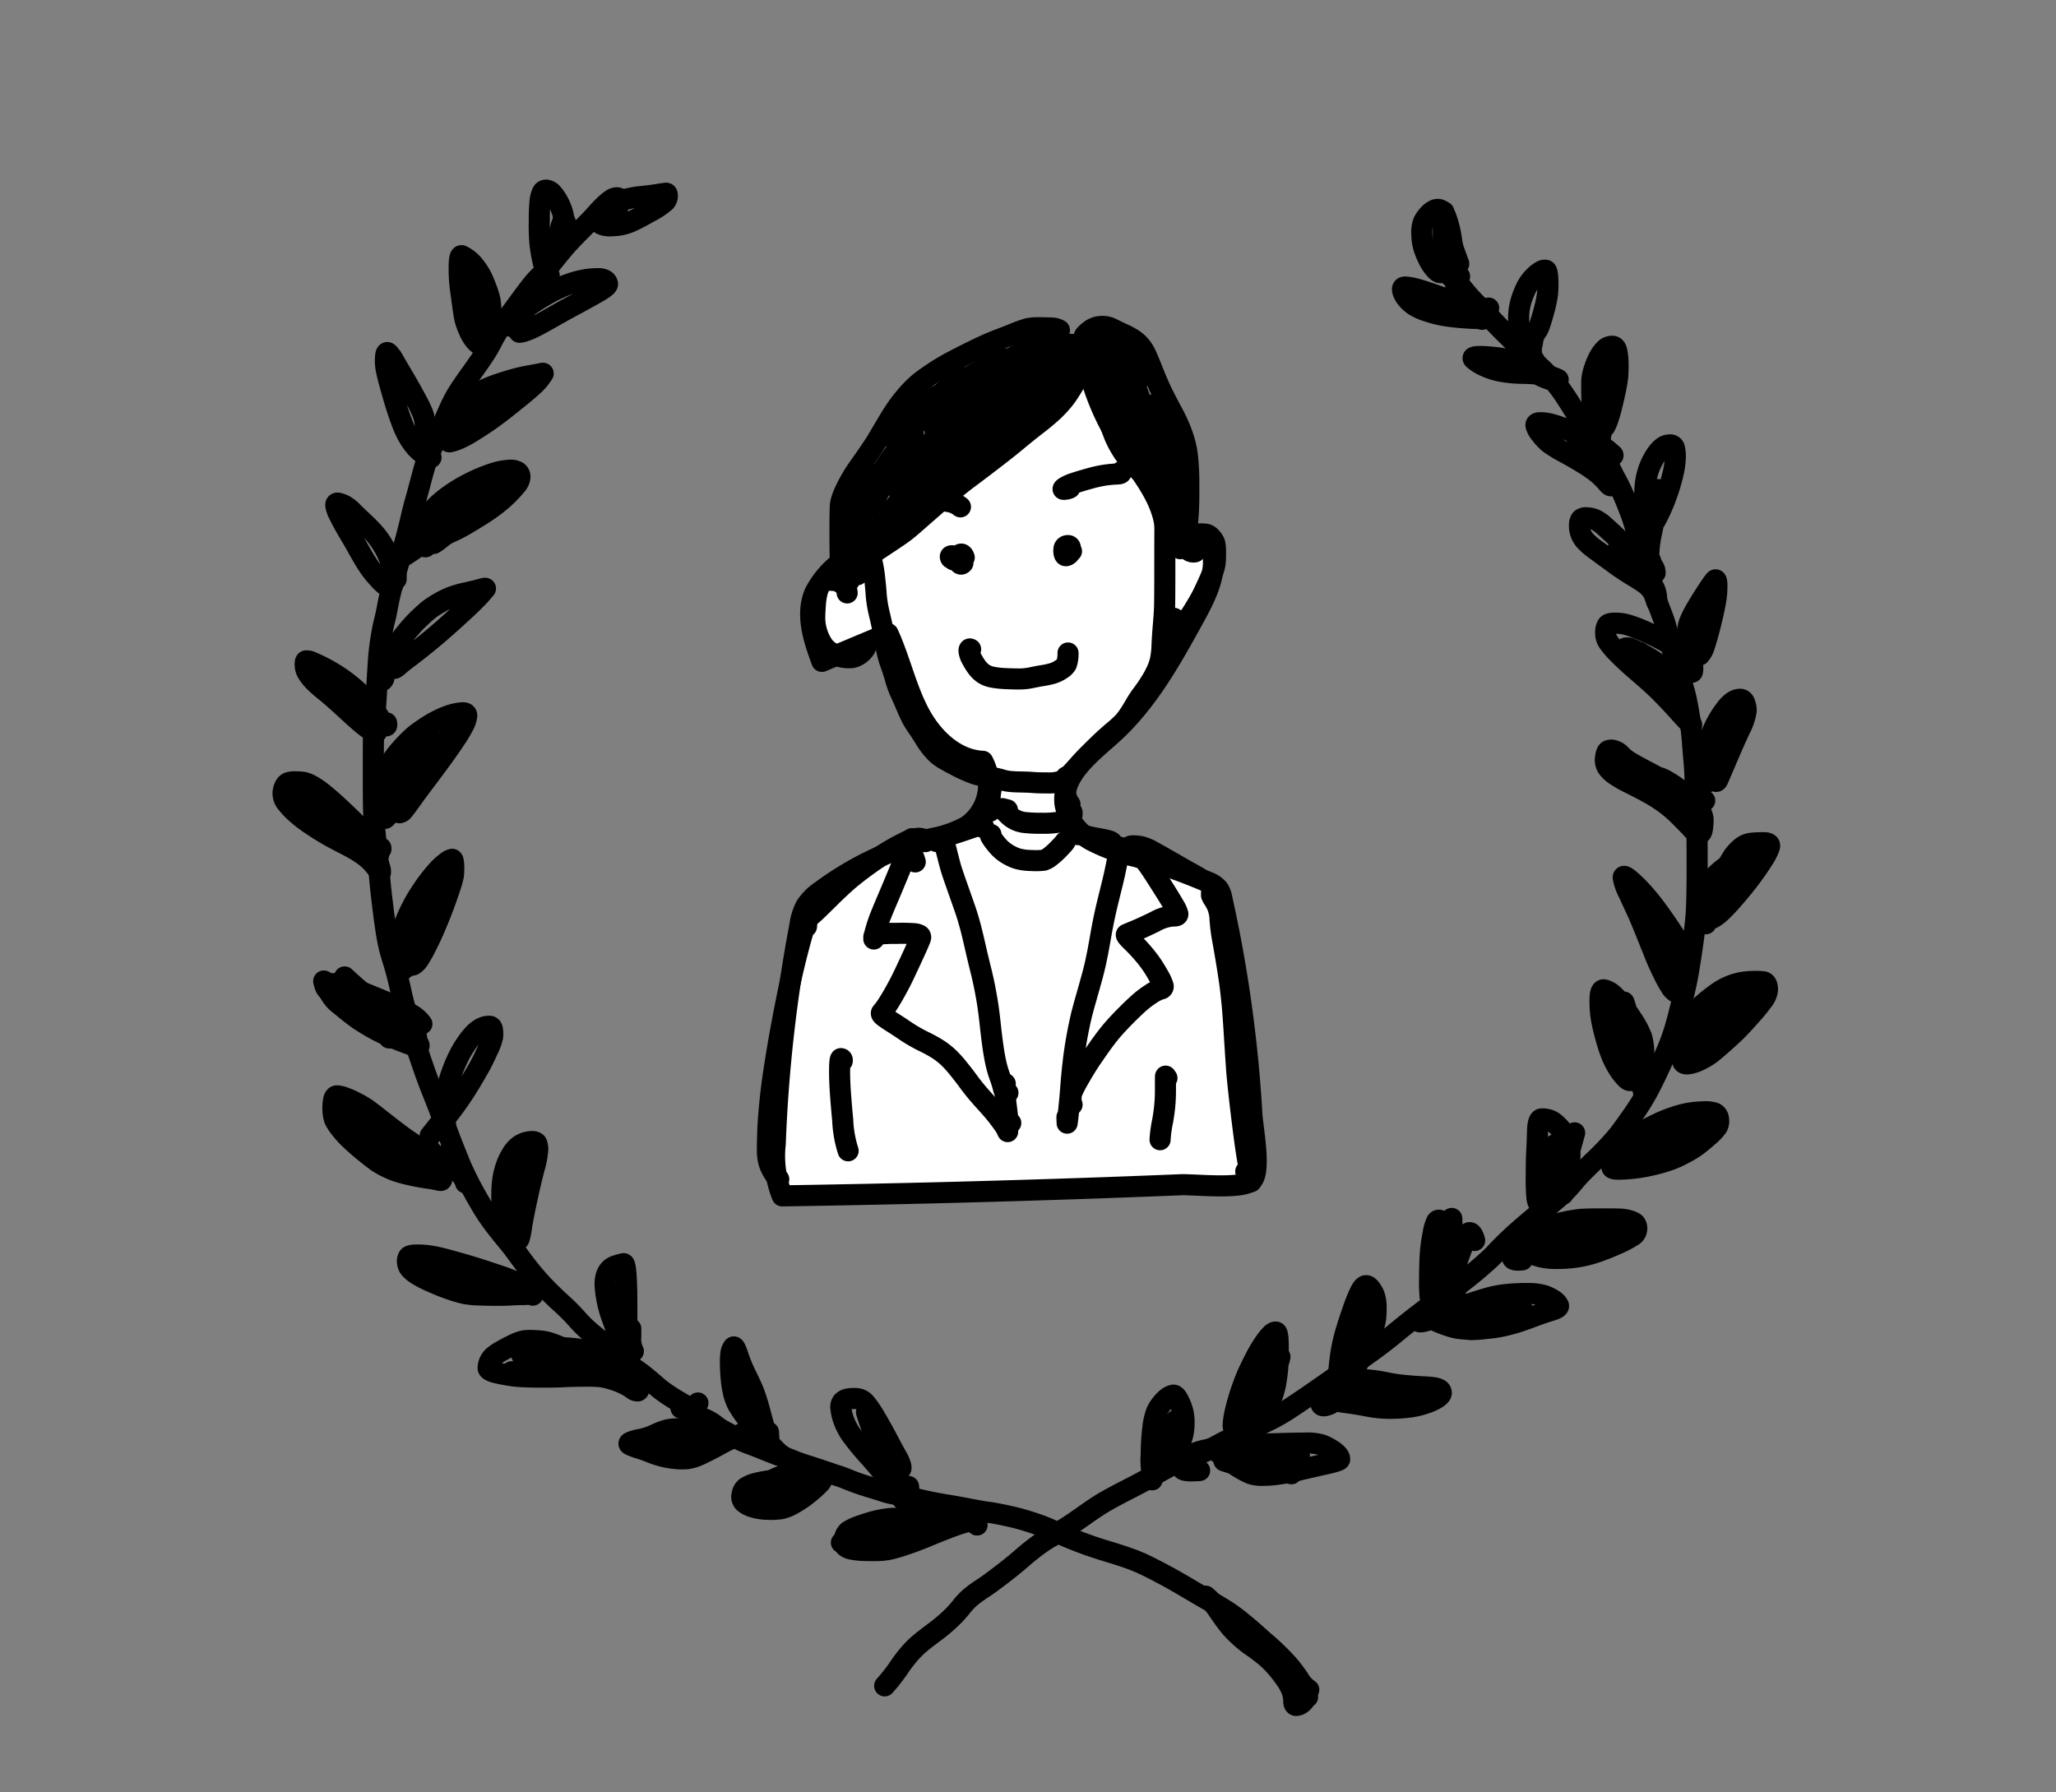 <svg xmlns="http://www.w3.org/2000/svg" width="195" height="170" viewBox="0 0 195 170"><rect x="0" y="0" width="195" height="170" fill="#808080" stroke="none"/><g transform="translate(-449 -12828)"><g transform="translate(217.922 12782.579)"><path d="M277.373,149.092a10.175,10.175,0,0,1-.662-4.909,138.517,138.517,0,0,1,2.348-20.8,5.513,5.513,0,0,1,.547-1.748,5.147,5.147,0,0,1,1.47-1.472,30.009,30.009,0,0,1,10.456-4.952,10.9,10.9,0,0,0,3.387-1.189,4.779,4.779,0,0,0,1.477-6.146c-2.669-.124-4.842-2.278-6.073-4.648s-1.8-5.031-2.912-7.461l-6.277,2.631c-.783-2.107-1.564-4.477-.654-6.534a8.639,8.639,0,0,1,2.315-2.768q11.263-10.106,23.478-19.081a23.48,23.48,0,0,0,3.241,7.735c1.738,2.671,4.114,5.238,4.218,8.421a1.211,1.211,0,0,0,.167.729,1.114,1.114,0,0,0,.724.3l3.5.527c.575,2.216-.565,4.477-1.669,6.484-2.194,3.992-4.449,8.063-7.834,11.11-2.059,1.855-4.76,3.862-4.424,6.613a4.944,4.944,0,0,0,2.579,3.477,17.825,17.825,0,0,0,4.208,1.52,54.784,54.784,0,0,1,6.74,2.39,2.338,2.338,0,0,1,1.015.674,2.378,2.378,0,0,1,.336.9,127.126,127.126,0,0,1,2.248,13.465q.4,3.5.594,7.009c.067,1.191.89,5.37,0,6.255s-5.457.361-6.732.413q-3.57.145-7.14.274-7.249.257-14.5.448Q285.463,148.967,277.373,149.092Z" transform="translate(27.894 9.751)" fill="#fff" stroke="#000" stroke-linejoin="round" stroke-width="2"/><path d="M300.475,70.34v-.169a3,3,0,0,1-.283,1.052,9.89,9.89,0,0,1-.609,1.226q-.325.548-.58.928a7.83,7.83,0,0,1-.579.764c-.216.251-.478.53-.788.833a20.677,20.677,0,0,1-1.589,1.331c-.754.587-1.39,1.1-1.918,1.542s-1.244,1.01-2.154,1.709-1.641,1.256-2.2,1.669-1.147.878-1.778,1.4-1.219,1.017-1.758,1.487-1.059.923-1.554,1.358-.861.746-1.1.935-.736.535-1.492,1.035-1.253.831-1.487.985-.3.458-.191.908a13.105,13.105,0,0,1,.261,1.624c.07.629.117,1.159.142,1.582a12.271,12.271,0,0,0,.328,1.87c.192.821.331,1.472.418,1.95s.169.92.246,1.326a8.443,8.443,0,0,0,.366,1.3q.25.686.455,1.415a9.085,9.085,0,0,0,.47,1.311q.269.582.612,1.385c.229.535.413.923.547,1.161s.306.51.52.816.415.619.609.94a7.82,7.82,0,0,0,.624.9,6.227,6.227,0,0,0,.614.664,4.419,4.419,0,0,0,.8.547c.346.2.734.4,1.164.624s.843.405,1.234.56a4.577,4.577,0,0,0,1.067.3q.485.067,1.007.179c.351.075.634.147.853.214a3.8,3.8,0,0,0,.709.142c.254.03.617.047,1.089.055s.858.025,1.149.05.744.037,1.355.037a3.585,3.585,0,0,0,1.316-.174,2.513,2.513,0,0,0,.773-.562c.254-.259.535-.567.851-.923s.634-.7.968-1.032.669-.667,1.015-1,.781-.729,1.3-1.171a12.8,12.8,0,0,0,.99-.9,6.088,6.088,0,0,0,.485-.632c.179-.264.385-.594.614-.992a10.319,10.319,0,0,1,.726-1.094,13.834,13.834,0,0,0,.778-1.147,8.823,8.823,0,0,0,.6-1.132,5.435,5.435,0,0,0,.306-.94,8.358,8.358,0,0,0,.144-1.368c.027-.6.07-1.239.127-1.9s.094-1.214.112-1.669.025-1.753.025-3.9.005-3.517.015-4.111a6.383,6.383,0,0,0-.072-1.3,4.733,4.733,0,0,0-.515-1.184c-.289-.52-.495-.888-.624-1.109a3.613,3.613,0,0,0-.443-.612,8.339,8.339,0,0,0-.691-.674,10.813,10.813,0,0,1-.9-.913,8.7,8.7,0,0,1-.856-1.164,9.88,9.88,0,0,1-.6-1.109c-.137-.311-.318-.8-.55-1.472s-.49-1.425-.781-2.261a13.158,13.158,0,0,0-.669-1.679l-.378-.689" transform="translate(33.37 9.39)" fill="none" stroke="#000" stroke-linecap="round" stroke-linejoin="round" stroke-width="2"/><path d="M283.674,77.88c.045-.142.008-.192-.117-.147-.089.035-.147,0-.177-.1s.02-.147.152-.142a.233.233,0,0,1,.241.162c.03.1.015.149-.047.144l-.1-.01.015,0,.331.082a2.088,2.088,0,0,1,.495.182q.187.1.03.194a.168.168,0,0,1-.249-.04.839.839,0,0,1-.107-.445c-.01-.211.042-.346.159-.4.164-.082.294.017.391.293" transform="translate(37.84 20.642)" fill="none" stroke="#000" stroke-linecap="round" stroke-linejoin="round" stroke-width="2"/><path d="M288.431,77.544a1.193,1.193,0,0,0-.582.05c-.1.042-.149-.035-.134-.234a.339.339,0,0,1,.311-.346c.194-.03.3.062.311.276a.676.676,0,0,1-.1.475.558.558,0,0,1-.3.2q-.179.045-.224-.321c-.03-.244.012-.368.129-.371s.184.03.209.1l.05.147" transform="translate(44.272 20.157)" fill="none" stroke="#000" stroke-linecap="round" stroke-linejoin="round" stroke-width="2"/><path d="M284.237,80.98c-.1-.07-.152-.015-.152.157a1.877,1.877,0,0,0,.271.778,5.683,5.683,0,0,0,.535.848,2.645,2.645,0,0,0,.572.54,2.266,2.266,0,0,0,.786.313,7.839,7.839,0,0,0,1.191.144c.473.025.925.037,1.356.04a5.72,5.72,0,0,0,1.214-.122c.38-.082.731-.149,1.057-.2a7.737,7.737,0,0,0,.923-.2,2.951,2.951,0,0,0,.838-.4,1.434,1.434,0,0,0,.495-.48,2.959,2.959,0,0,0,.152-1.062" transform="translate(38.899 26.018)" fill="none" stroke="#000" stroke-linecap="round" stroke-linejoin="round" stroke-width="2"/><path d="M299.974,68.931a1.559,1.559,0,0,0-.816-.2c-.376-.017-.776-.027-1.2-.027a4.359,4.359,0,0,0-1.012.095,11.03,11.03,0,0,0-1.224.438q-.847.339-1.619.632t-1.778.773q-1,.481-2.2,1.1a21.9,21.9,0,0,0-2.087,1.216q-.892.6-1.291.925a9.806,9.806,0,0,0-.744.681q-.347.354-.778.875a12.981,12.981,0,0,0-.806,1.082c-.249.373-.52.806-.811,1.3s-.582.982-.865,1.46-.674,1.064-1.171,1.771-.838,1.194-1.02,1.475-.378.619-.594,1.02a10.431,10.431,0,0,0-.507,1.074,4.226,4.226,0,0,0-.234.793q-.052.313-.055,2.415c0,1.4.01,2.368.035,2.9s.065,1,.122,1.41a1.923,1.923,0,0,0,.211.773c.119.152.276.1.478-.162" transform="translate(31.583 7.801)" fill="none" stroke="#000" stroke-linecap="round" stroke-linejoin="round" stroke-width="2"/><path d="M288.8,70.2c-.221.057-.336-.045-.343-.308a.691.691,0,0,1,.211-.51,3.46,3.46,0,0,1,.575-.463,1.8,1.8,0,0,1,.888-.266,1.957,1.957,0,0,1,1.012.211c.321.162.674.333,1.062.51a7.231,7.231,0,0,1,.94.507,3.331,3.331,0,0,1,.659.572,3.727,3.727,0,0,1,.54.836c.162.333.4.908.726,1.729s.627,1.515.913,2.084.555,1.092.811,1.562.475.91.659,1.318a13.881,13.881,0,0,1,.5,1.328,8.852,8.852,0,0,1,.348,1.609,24.789,24.789,0,0,1,.132,2.823q.015,1.921-.072,2.93t-.09,1.45" transform="translate(45.395 7.728)" fill="none" stroke="#000" stroke-linecap="round" stroke-linejoin="round" stroke-width="2"/><path d="M281.275,79.529a1.212,1.212,0,0,0-.527-.908,1.569,1.569,0,0,0-.87-.281,1.666,1.666,0,0,0-.779.087.938.938,0,0,0-.4.368,2.747,2.747,0,0,0-.269.691,6.7,6.7,0,0,0-.174,1.189c-.037.495-.057.89-.057,1.186a4.5,4.5,0,0,0,.08.875,4.768,4.768,0,0,0,.236.831,5.028,5.028,0,0,0,.343.714,2.752,2.752,0,0,0,.413.542,3.1,3.1,0,0,0,.694.48,2.964,2.964,0,0,0,.918.328,3.219,3.219,0,0,0,.87.03A1.951,1.951,0,0,0,283,84.746" transform="translate(30.152 22.127)" fill="none" stroke="#000" stroke-linecap="round" stroke-linejoin="round" stroke-width="2"/><path d="M293.894,78.26a.7.7,0,0,1-.6-.142,1.076,1.076,0,0,1-.321-.326.7.7,0,0,1-.072-.45.655.655,0,0,1,.323-.468,1.758,1.758,0,0,1,.515-.246,3.131,3.131,0,0,1,.657-.062,2.625,2.625,0,0,1,.612.042.973.973,0,0,1,.433.323,1.418,1.418,0,0,1,.318.5,3.517,3.517,0,0,1,.075.833,9.524,9.524,0,0,1-.027.967,3.561,3.561,0,0,1-.152.721,12.775,12.775,0,0,1-.49,1.2q-.373.832-.6,1.276c-.149.3-.39.714-.719,1.253a10.2,10.2,0,0,1-.86,1.239,1.791,1.791,0,0,1-.612.52c-.234.087-.388-.2-.468-.868" transform="translate(50.527 19.498)" fill="none" stroke="#000" stroke-linecap="round" stroke-linejoin="round" stroke-width="2"/><path d="M284.992,86.332a8.568,8.568,0,0,0-.09,2.007" transform="translate(40.073 34.021)" fill="none" stroke="#000" stroke-linecap="round" stroke-linejoin="round" stroke-width="2"/><path d="M287.931,86.255c-.055-.356-.087-.485-.1-.393l-.057.495a4.246,4.246,0,0,0,0,.888,2.191,2.191,0,0,0,.43,1.179" transform="translate(44.357 33.28)" fill="none" stroke="#000" stroke-linecap="round" stroke-linejoin="round" stroke-width="2"/><path d="M285.84,87.16l-.478-.119c-.02,0-.012.01.025.047l.465.455a2.582,2.582,0,0,0,1.617.813,13.738,13.738,0,0,0,1.634.072,9.093,9.093,0,0,0,1.738-.122,3.148,3.148,0,0,0,.828-.261.613.613,0,0,0,.3-.659" transform="translate(40.783 35.074)" fill="none" stroke="#000" stroke-linecap="round" stroke-linejoin="round" stroke-width="2"/><path d="M287.324,87.9c0-.269-.356-.281-1.069-.032s-1.3.443-1.756.589a8.831,8.831,0,0,0-1.069.4,2.628,2.628,0,0,0-.47.254l-.112.09" transform="translate(37.058 36.037)" fill="none" stroke="#000" stroke-linecap="round" stroke-linejoin="round" stroke-width="2"/><path d="M283.134,88.295q.44,1.791.622,2.43c.082.3.294.918.629,1.87s.585,1.661.746,2.124.311.965.458,1.5.311,1.221.5,2.052.366,1.562.525,2.2.3,1.266.418,1.893.214,1.176.281,1.649.142,1.074.219,1.8.164,1.418.259,2.069.2,1.189.3,1.619a10.347,10.347,0,0,0,.343,1.127,9.775,9.775,0,0,1,.321,1.052c.094.381.239.53.435.448" transform="translate(37.485 36.94)" fill="none" stroke="#000" stroke-linecap="round" stroke-linejoin="round" stroke-width="2"/><path d="M288.311,88.027h.077a4.4,4.4,0,0,1,.925.152c.423.1.853.187,1.293.264a6.617,6.617,0,0,1,.875.2.542.542,0,0,1,.38.381" transform="translate(44.821 36.542)" fill="none" stroke="#000" stroke-linecap="round" stroke-linejoin="round" stroke-width="2"/><path d="M292.8,88.706l.027-.194h0l-.008.042-.164.905q-.157.854-.328,1.624c-.114.512-.279,1.181-.487,2.01s-.385,1.577-.522,2.248-.264,1.36-.383,2.069-.256,1.408-.408,2.094-.383,1.554-.686,2.6-.512,1.793-.624,2.248-.214.935-.316,1.44-.2,1.067-.3,1.684-.184,1.3-.261,2.044-.134,1.385-.169,1.915-.092,1.139-.167,1.835-.122,1.1-.139,1.221l-.03.194c0,.007,0,0,0-.007l-.017-.565" transform="translate(44.453 37.263)" fill="none" stroke="#000" stroke-linecap="round" stroke-linejoin="round" stroke-width="2"/><path d="M285.474,97.529a11.778,11.778,0,0,0,.087,2.027q.138,1.108.177,1.51c.025.266.112.331.261.192" transform="translate(40.945 50.672)" fill="none" stroke="#000" stroke-linecap="round" stroke-linejoin="round" stroke-width="2"/><path d="M284.958,88.027c-.114,0-.06.162.169.48a6.383,6.383,0,0,0,.657.8,3.757,3.757,0,0,0,.776.6,4.313,4.313,0,0,0,.915.415,5.294,5.294,0,0,0,1.36.172,5.932,5.932,0,0,0,1.134-.03,1.967,1.967,0,0,0,.629-.361,7.247,7.247,0,0,0,.833-.764c.291-.306.453-.48.482-.525l.065-.095" transform="translate(40.111 36.542)" fill="none" stroke="#000" stroke-linecap="round" stroke-linejoin="round" stroke-width="2"/><path d="M288.875,88.49c-.04-.209-.271-.316-.691-.318a3.423,3.423,0,0,0-1.326.428,18.513,18.513,0,0,0-1.748.97q-.854.537-1.656,1.112T281.859,91.9q-.791.645-2.1,1.937t-1.475,1.433l-.191.167c-.02.017-.015,0,.02-.042l.6-.808" transform="translate(29.968 36.758)" fill="none" stroke="#000" stroke-linecap="round" stroke-linejoin="round" stroke-width="2"/><path d="M290.55,89.213a1.56,1.56,0,0,1-.336-.6c-.017-.1.089-.152.318-.152a3.988,3.988,0,0,1,.739.07,4.133,4.133,0,0,1,1.089.453q.694.377,1.776,1t1.624.93c.363.2.684.381.96.537" transform="translate(48.011 37.184)" fill="none" stroke="#000" stroke-linecap="round" stroke-linejoin="round" stroke-width="2"/><path d="M293.569,90.535c-.137-.169-.114-.279.072-.331s.239.077.157.378" transform="translate(52.873 39.764)" fill="none" stroke="#000" stroke-linecap="round" stroke-linejoin="round" stroke-width="2"/><path d="M293.333,90.51v-.261l.01.189a.849.849,0,0,0,.177.41,4.772,4.772,0,0,1,.368.686,3.686,3.686,0,0,1,.254,1.271,18.082,18.082,0,0,0,.274,2.067c.149.826.286,1.629.41,2.4s.216,1.408.279,1.9.119,1.037.179,1.636.132,1.582.216,2.947.154,2.39.2,3.074.139,1.6.266,2.748.274,2.34.435,3.581.308,2.2.435,2.878.2,1.1.216,1.271l.035.328c.005.052-.012.037-.055-.042l-.453-.905" transform="translate(52.652 39.834)" fill="none" stroke="#000" stroke-linecap="round" stroke-linejoin="round" stroke-width="2"/><path d="M280.107,92.184l.094-1.064c0-.02,0-.022,0-.007l-.092.4c-.057.251-.142.555-.256.91s-.249.818-.4,1.388-.333,1.268-.532,2.1-.408,1.773-.627,2.84-.438,2.206-.659,3.422-.415,2.393-.592,3.537-.313,2.226-.415,3.248-.164,1.888-.189,2.592-.037,1.291-.04,1.758a4.769,4.769,0,0,0,.134,1.226,4.069,4.069,0,0,0,.943,1.614" transform="translate(27.462 41.115)" fill="none" stroke="#000" stroke-linecap="round" stroke-linejoin="round" stroke-width="2"/><path d="M284.385,90.388a4.261,4.261,0,0,0-.39-.975.75.75,0,0,1-.1-.433,1.538,1.538,0,0,1,.077-.522l.087-.256c0-.017.007-.02.007,0l-.025.211a3.109,3.109,0,0,1-.281.754c-.172.378-.468,1.069-.88,2.074s-.764,1.838-1.042,2.492-.517,1.219-.706,1.691a13.215,13.215,0,0,0-.453,1.291,6.749,6.749,0,0,0-.194.776l-.027.209,0,0v-.189c0-.117.109-.2.328-.251a12.659,12.659,0,0,1,1.808-.09,16.054,16.054,0,0,1,1.761.032,1.37,1.37,0,0,1,.43.127.23.23,0,0,1,.1.286q-.048.209-.816,1.868t-1.084,2.281c-.214.41-.448.843-.706,1.291s-.475.8-.654,1.055a5.555,5.555,0,0,1-.41.537c-.095.1-.032.239.187.405s.512.368.883.6.779.5,1.229.808a15,15,0,0,0,1.684.965,13.28,13.28,0,0,1,1.442.8,8.621,8.621,0,0,1,.8.627,9.7,9.7,0,0,1,.953,1.032q.578.705.982,1.261c.269.368.537.714.8,1.03s.617.716,1.049,1.191.756.858.972,1.139.391.515.52.7a3.5,3.5,0,0,1,.435.761" transform="translate(33.498 36.78)" fill="none" stroke="#000" stroke-linecap="round" stroke-linejoin="round" stroke-width="2"/><path d="M294.857,89.4a1.782,1.782,0,0,0-.266-.622l-.09-.082c-.007-.007,0,0,.022.042l.234.388c.134.221.293.458.48.709s.5.716.93,1.393.8,1.249,1.084,1.716.492.811.609,1.02a2.755,2.755,0,0,1,.244.567q.071.254-.477.231a4.143,4.143,0,0,0-1.691.537q-1.141.56-1.843.848c-.468.191-.746.308-.841.353s.057.256.445.632.746.751,1.07,1.129a13.384,13.384,0,0,1,.826,1.055c.224.323.455.7.689,1.119a4.442,4.442,0,0,1,.423.913.248.248,0,0,1-.216.341,3.567,3.567,0,0,0-.92.46,9.068,9.068,0,0,0-1.3,1.01c-.445.405-.92.87-1.423,1.39s-.918.98-1.239,1.38-.682.885-1.084,1.462-.7,1.007-.883,1.293-.435.694-.746,1.226-.547.97-.709,1.321a1.78,1.78,0,0,0-.107,1.425" transform="translate(44.679 37.537)" fill="none" stroke="#000" stroke-linecap="round" stroke-linejoin="round" stroke-width="2"/><path d="M279.4,96.808c.027-.142-.012-.221-.119-.234-.077-.01-.119.313-.129.97s.017,1.39.072,2.2.129,1.686.221,2.641a10.977,10.977,0,0,0,.515,2.93" transform="translate(31.558 49.252)" fill="none" stroke="#000" stroke-linecap="round" stroke-linejoin="round" stroke-width="2"/><path d="M292.026,97.423l-.124-.179c-.012-.015-.017.065-.017.241l0,1.064q0,.8-.065,1.487t-.211,1.507a11.229,11.229,0,0,0-.234,1.729" transform="translate(49.73 50.246)" fill="none" stroke="#000" stroke-linecap="round" stroke-linejoin="round" stroke-width="2"/><path d="M288.314,75.722a1.173,1.173,0,0,1-.619.129c-.06-.025,0-.095.179-.211a4.13,4.13,0,0,1,.87-.378q.6-.2,1.5-.448a11.408,11.408,0,0,1,1.5-.321c.4-.052.756-.082,1.062-.092s.423-.077.351-.2" transform="translate(44.233 15.976)" fill="none" stroke="#000" stroke-linecap="round" stroke-linejoin="round" stroke-width="2"/><path d="M285.154,75.968a2.329,2.329,0,0,0-1.109-.492c-.475-.095-.885-.172-1.226-.236" transform="translate(37.016 17.525)" fill="none" stroke="#000" stroke-linecap="round" stroke-linejoin="round" stroke-width="2"/><path d="M284.669,63.8c-.206-.114-.475-.052-.8.184a5.885,5.885,0,0,0-.686.594q-.358.351-.724.771T281,66.858q-1.093,1.093-1.711,1.838t-1.082,1.336a11.425,11.425,0,0,1-.968,1.087,10.83,10.83,0,0,0-.908,1.01c-.266.341-.632.828-1.094,1.457s-.885,1.2-1.263,1.694-.652.875-.816,1.137-.346.579-.54.955-.4.744-.627,1.1-.652.977-1.278,1.85-1.069,1.52-1.328,1.937a13.193,13.193,0,0,0-.724,1.363c-.226.492-.448,1-.664,1.527s-.415.965-.592,1.313-.371.769-.587,1.266-.373.9-.477,1.216-.256.856-.458,1.622-.383,1.435-.545,2.01-.3,1.132-.423,1.674-.269,1.127-.438,1.753-.351,1.256-.542,1.875-.373,1.241-.545,1.855-.306,1.117-.4,1.507-.189.836-.281,1.336-.191.948-.293,1.341-.206.935-.318,1.617-.2,1.428-.254,2.243-.109,1.654-.154,2.517-.1,1.651-.167,2.36-.112,1.276-.129,1.706-.027,1.7-.027,3.8.015,3.452.04,4.041.08,1.3.162,2.119.154,1.5.214,2.024.122,1.144.182,1.858.162,1.646.306,2.805.261,2,.351,2.537.179.97.261,1.311.194.729.331,1.171.264.875.376,1.3.249,1,.408,1.721.358,1.5.6,2.32.43,1.49.582,2.01.4,1.273.736,2.268.627,1.791.86,2.388l.7,1.771c.231.582.458,1.2.681,1.845s.49,1.36.8,2.144.527,1.318.647,1.612.328.744.624,1.353.686,1.336,1.174,2.176a20.342,20.342,0,0,0,1.36,2.089c.423.552.828,1.064,1.219,1.532s.779.967,1.161,1.5.8,1.077,1.244,1.624.928,1.084,1.438,1.6.992.98,1.445,1.385a17.9,17.9,0,0,1,1.4,1.41,12.8,12.8,0,0,0,1.365,1.338q.645.533,1.117.905t1.052.885c.39.343.741.649,1.059.915s.652.522,1.007.768.7.5,1.02.771.617.515.878.746a8.834,8.834,0,0,0,.846.667q.455.321.915.6t1.062.627a2.752,2.752,0,0,0,.719.346c.112,0,.259-.194.445-.589" transform="translate(5.117 0.434)" fill="none" stroke="#000" stroke-linecap="round" stroke-linejoin="round" stroke-width="2"/><path d="M273.1,109.9a3.947,3.947,0,0,1,1.151.492,9.476,9.476,0,0,0,1.055.532,4.5,4.5,0,0,1,1.03.6,5.138,5.138,0,0,0,.828.547c.308.162.664.363,1.069.6a7.86,7.86,0,0,0,1.306.609c.465.169.98.371,1.542.6s1.062.42,1.5.572.831.3,1.179.445.808.306,1.378.485,1.109.356,1.614.532.905.311,1.2.4.642.221,1.037.383.793.311,1.2.445.8.259,1.179.371.706.214.97.306a6.921,6.921,0,0,0,1.047.256q.653.119,1.4.293c.5.117,1.04.241,1.627.368s1.191.244,1.813.343,1.353.231,2.194.393,1.457.266,1.848.318.945.152,1.664.306,1.388.323,2.007.517,1.094.356,1.42.48.776.321,1.348.582,1.156.512,1.758.751,1.159.443,1.671.617,1.074.348,1.684.532,1.2.376,1.768.577a15.4,15.4,0,0,1,1.552.642q.7.339,1.639.836t2.318,1.308q1.377.817,2.345,1.365c.644.366,1.186.7,1.622.992s.9.647,1.393,1.055.928.781,1.308,1.127.709.632.982.863.617.55,1.025.95.751.766,1.035,1.1a13.841,13.841,0,0,1,.935,1.263,2.932,2.932,0,0,0,.9.967" transform="translate(22.564 69.066)" fill="none" stroke="#000" stroke-linecap="round" stroke-linejoin="round" stroke-width="2"/><path d="M271.789,64.915c-.5.107-.662.065-.475-.127a2.021,2.021,0,0,1,.5-.363,4.314,4.314,0,0,1,.858-.311,8.855,8.855,0,0,1,1.383-.234q.821-.082,1.512-.194c.46-.075.726-.112.8-.114s.109.085.112.261a.855.855,0,0,1-.209.53,7.342,7.342,0,0,1-1.557,1.02,18.9,18.9,0,0,1-1.743.913,5.94,5.94,0,0,1-.8.254,4.95,4.95,0,0,1-.98.109,2.211,2.211,0,0,1-.821-.085,1.193,1.193,0,0,1-.311-.164l-.1-.09" transform="translate(17.896 0.176)" fill="none" stroke="#000" stroke-linecap="round" stroke-linejoin="round" stroke-width="2"/><path d="M269.56,69.334a1.769,1.769,0,0,0,.435-1.01,8.86,8.86,0,0,0,.08-1.331,4.966,4.966,0,0,0-.169-1.425,5.247,5.247,0,0,0-.448-1.047,4.281,4.281,0,0,0-.525-.756.9.9,0,0,0-.53-.306.376.376,0,0,0-.42.236,2.4,2.4,0,0,0-.2.721,17.2,17.2,0,0,0-.082,1.88,21.435,21.435,0,0,0,.057,2.154,13.855,13.855,0,0,0,.236,1.49,10.059,10.059,0,0,0,.3,1.149.689.689,0,0,0,.348.46" transform="translate(14.526 0)" fill="none" stroke="#000" stroke-linecap="round" stroke-linejoin="round" stroke-width="2"/><path d="M269.4,64.921c-.042-.2-.112-.3-.206-.306-.067,0-.187.311-.356.935q-.392,1.447-.589,2.388" transform="translate(15.344 1.727)" fill="none" stroke="#000" stroke-linecap="round" stroke-linejoin="round" stroke-width="2"/><path d="M268.568,71.228a8.316,8.316,0,0,1-1.567.214c-.259,0-.38-.075-.363-.229a1.137,1.137,0,0,1,.239-.527,4.445,4.445,0,0,1,.565-.627,7.749,7.749,0,0,1,.923-.721c.381-.261.811-.537,1.291-.823a14.836,14.836,0,0,1,1.47-.778,10.325,10.325,0,0,1,1.465-.56,7.938,7.938,0,0,1,1.3-.284,6.842,6.842,0,0,1,.985-.062,1.244,1.244,0,0,1,.607.129.54.54,0,0,1,.259.351c.04.157-.274.423-.935.8s-1.385.781-2.169,1.2-1.48.808-2.087,1.156-1.124.632-1.544.851a7.649,7.649,0,0,1-1.042.46,2.534,2.534,0,0,1-.545.139c-.122,0-.047-.129.229-.4" transform="translate(12.952 5.02)" fill="none" stroke="#000" stroke-linecap="round" stroke-linejoin="round" stroke-width="2"/><path d="M267.413,74.267a5.813,5.813,0,0,0,.206-1.539c.017-.45.025-.918.025-1.4a6.411,6.411,0,0,0-.072-1.117,6.884,6.884,0,0,0-.318-1.062q-.246-.671-.475-1.142a5.649,5.649,0,0,0-.609-.965,3.715,3.715,0,0,0-.689-.719,4.316,4.316,0,0,0-.572-.356c-.177-.087-.264.271-.266,1.077a14.653,14.653,0,0,0,.107,1.975q.108.765.234,1.7t.224,1.326a6.417,6.417,0,0,0,.338.935,4.309,4.309,0,0,0,.48.868,2.4,2.4,0,0,0,.492.5.578.578,0,0,0,.776-.119" transform="translate(9.986 3.716)" fill="none" stroke="#000" stroke-linecap="round" stroke-linejoin="round" stroke-width="2"/><path d="M265.426,67.935a1.379,1.379,0,0,0-.05-.652l-.075-.157c-.01-.017-.012,0-.015.035v.358c0,.2.022.594.072,1.174s.089,1.094.124,1.54a8.247,8.247,0,0,0,.127,1.012.96.96,0,0,0,.189.465c.075.08.147.04.214-.117a2.8,2.8,0,0,0,.157-.744,11.82,11.82,0,0,0,.045-1.373,7.092,7.092,0,0,0-.094-1.273,2.345,2.345,0,0,0-.137-.5l-.067-.119q-.019-.03-.022.239l-.012,1.045a6.144,6.144,0,0,0,.132,1.4" transform="translate(10.945 5.45)" fill="none" stroke="#000" stroke-linecap="round" stroke-linejoin="round" stroke-width="2"/><path d="M264.651,76.329c-.455.293-.632.3-.525.027a5.537,5.537,0,0,1,.4-.793,13.143,13.143,0,0,1,.831-1.2q.541-.713.9-1.107a7.341,7.341,0,0,1,.721-.7,4.3,4.3,0,0,1,.833-.545,11.62,11.62,0,0,1,1.35-.54c.589-.2,1.132-.368,1.622-.5s.995-.239,1.51-.328.841-.149.975-.184.179-.025.142.027l-.279.4a5.44,5.44,0,0,1-.736.783c-.343.311-.818.714-1.43,1.206s-1.137.91-1.574,1.246-.878.659-1.328.967-.938.622-1.462.94a8.74,8.74,0,0,1-1.3.681,4.127,4.127,0,0,1-.721.231c-.2.027-.159-.129.117-.473" transform="translate(9.174 10.384)" fill="none" stroke="#000" stroke-linecap="round" stroke-linejoin="round" stroke-width="2"/><path d="M263.764,73.326l.86-.612" transform="translate(8.68 13.77)" fill="none" stroke="#000" stroke-linecap="round" stroke-linejoin="round" stroke-width="2"/><path d="M269.247,72.425a3.318,3.318,0,0,0-1.821.177,10.122,10.122,0,0,0-1.326.726q-.8.5-.955.612l-.206.147-.012.01.137-.077.7-.415c.348-.209.846-.463,1.492-.769s1.3-.6,1.947-.893,1.186-.52,1.6-.689.706-.276.861-.323l.244-.075q.011,0-.007.007l-.428.184q-.4.179-1.579.793c-.786.41-1.393.751-1.825,1.022a15.192,15.192,0,0,0-1.306.93q-.66.522-1.06.905t-.731.764l-.44.5-.05.06.065-.065.878-.913" transform="translate(9.748 11.005)" fill="none" stroke="#000" stroke-linecap="round" stroke-linejoin="round" stroke-width="2"/><path d="M265.729,78.672a18.023,18.023,0,0,0-.109-2.129,5.374,5.374,0,0,0-.2-.985,10.35,10.35,0,0,0-.632-1.348q-.511-.966-1.186-2.117c-.453-.764-.769-1.308-.953-1.632a3.394,3.394,0,0,0-.522-.739c-.164-.169-.261-.05-.289.358a4.509,4.509,0,0,0,.07,1.179q.108.567.405,1.632t.552,1.875c.169.54.348,1.057.535,1.544a8.928,8.928,0,0,0,.579,1.263,6.41,6.41,0,0,0,.609.9,4.176,4.176,0,0,0,.565.577,2.252,2.252,0,0,0,.542.331,5.06,5.06,0,0,1,.458.221" transform="translate(5.805 9.213)" fill="none" stroke="#000" stroke-linecap="round" stroke-linejoin="round" stroke-width="2"/><path d="M263.591,80.673q-.69.746-.764.425a1.121,1.121,0,0,1,.179-.681,8.41,8.41,0,0,1,.637-1.01c.266-.373.542-.729.821-1.069a9.925,9.925,0,0,1,.915-.972,10.7,10.7,0,0,1,1.109-.89,14.319,14.319,0,0,1,1.35-.843,15.05,15.05,0,0,1,1.532-.746,14.47,14.47,0,0,1,1.432-.525,5.474,5.474,0,0,1,1.244-.219,1.316,1.316,0,0,1,.841.144.573.573,0,0,1,.229.5,1.313,1.313,0,0,1-.341.754,11.487,11.487,0,0,1-.873.948,11.643,11.643,0,0,1-1.171,1c-.423.321-.853.622-1.3.9s-.935.579-1.482.9a16.065,16.065,0,0,1-1.679.846,11.042,11.042,0,0,0-1.084.5l-.378.226" transform="translate(7.274 15.886)" fill="none" stroke="#000" stroke-linecap="round" stroke-linejoin="round" stroke-width="2"/><path d="M270.8,75.789a1.911,1.911,0,0,0-.938.465,7.907,7.907,0,0,1-1.226.828c-.532.3-1.114.619-1.738.943a24.2,24.2,0,0,0-2.221,1.35c-.856.575-1.363.908-1.525,1l-.3.179c-.04.025-.045.032-.012.022l.244-.067a6.478,6.478,0,0,0,1.137-.751q.944-.7,1.888-1.475t1.539-1.246c.4-.313.764-.577,1.094-.8a14.291,14.291,0,0,1,1.44-.8q.947-.47,1.435-.686a4.7,4.7,0,0,1,.744-.276l.323-.077c.047-.01,0,.037-.147.144l-1,.751q-.791.589-1.763,1.378t-1.549,1.323c-.385.358-.821.741-1.306,1.154s-.915.754-1.3,1.03l-.634.46-.047.035.007,0,.231-.147c.137-.087.542-.418,1.209-.992s1.226-1.082,1.676-1.527.726-.724.833-.831l.174-.174,0,0-.032.027-.657.572q-.616.537-1.734,1.43-1.824,1.455-2.48,1.965" transform="translate(7.27 16.289)" fill="none" stroke="#000" stroke-linecap="round" stroke-linejoin="round" stroke-width="2"/><path d="M267.082,76.452a1.092,1.092,0,0,0-.953.114,5.977,5.977,0,0,0-.8.612c-.326.286-.682.562-1.062.836s-.719.5-1.012.694-.532.336-.724.438-.274.129-.249.085l.351-.634" transform="translate(6.467 19.238)" fill="none" stroke="#000" stroke-linecap="round" stroke-linejoin="round" stroke-width="2"/><path d="M265.661,82.01V82.6c0,.03-.012,0-.04-.09l-.3-.985a10.527,10.527,0,0,0-.507-1.383,8.719,8.719,0,0,0-.614-1.079,7.893,7.893,0,0,0-.806-1.02c-.3-.316-.6-.617-.913-.908s-.627-.587-.94-.9a3.44,3.44,0,0,0-.786-.624,2.532,2.532,0,0,0-.57-.214c-.164-.035-.246.027-.249.187a2.526,2.526,0,0,0,.3.868q.295.627.861,1.592c.38.642.709,1.214.99,1.714s.512.9.7,1.2.373.575.56.823a10.041,10.041,0,0,0,.677.8,5.272,5.272,0,0,0,.614.584,1.076,1.076,0,0,0,.43.2c.144.03.231-.042.266-.219a12.226,12.226,0,0,0,.052-1.535q0-1.268-.224-1.358c-.152-.062-.214-.022-.187.117" transform="translate(2.988 17.75)" fill="none" stroke="#000" stroke-linecap="round" stroke-linejoin="round" stroke-width="2"/><path d="M261.914,87.193q-.179.4-.239-.052a1.96,1.96,0,0,1,.246-.972c.194-.423.405-.833.629-1.226a13.227,13.227,0,0,1,.806-1.229q.466-.634.97-1.221a13.79,13.79,0,0,1,1.047-1.1q.548-.515.861-.759a8.9,8.9,0,0,1,.915-.594,8.3,8.3,0,0,1,1.142-.562,10.511,10.511,0,0,1,1.462-.42q.925-.205,1.4-.341c.316-.09.445-.1.391-.037l-.41.475c-.219.256-.587.627-1.1,1.119s-1.161,1.082-1.94,1.781-1.535,1.338-2.263,1.925-1.266,1-1.612,1.258-.667.512-.965.778-.44.291-.433.077a.575.575,0,0,1,.5-.582" transform="translate(5.566 22.578)" fill="none" stroke="#000" stroke-linecap="round" stroke-linejoin="round" stroke-width="2"/><path d="M266.487,87.293c.052.259.01.341-.127.241a2.332,2.332,0,0,1-.448-.592,12.294,12.294,0,0,0-.9-1.229q-.6-.742-.99-1.139a12.293,12.293,0,0,0-1.032-.91,13.661,13.661,0,0,0-1.221-.885c-.391-.251-.808-.49-1.253-.721a11.619,11.619,0,0,0-1.112-.52,1.078,1.078,0,0,0-.55-.127q-.1.045-.082.44a1.549,1.549,0,0,0,.254.756,4.63,4.63,0,0,0,.6.746,12.948,12.948,0,0,0,1.072.943q.7.56,2.024,1.783t1.8,1.574a6.824,6.824,0,0,0,.8.527c.219.117.293-.02.219-.41s-.134-.676-.184-.856a1.251,1.251,0,0,0-.286-.5,1.924,1.924,0,0,0-.659-.435,7.664,7.664,0,0,1-.763-.388,3.082,3.082,0,0,1-.589-.45,3.265,3.265,0,0,1-.418-.47,1.491,1.491,0,0,1-.092-1.045" transform="translate(1.252 26.691)" fill="none" stroke="#000" stroke-linecap="round" stroke-linejoin="round" stroke-width="2"/><path d="M261.932,90.725a2.06,2.06,0,0,1-.075,1.027l-.127.169c-.022.032-.032-.035-.032-.2V90.81a4.219,4.219,0,0,1,.167-1.224,6.326,6.326,0,0,1,.413-1.04,7.405,7.405,0,0,1,.659-1.032,12.64,12.64,0,0,1,.987-1.142c.385-.4.689-.689.915-.875s.57-.43,1.03-.734a10.99,10.99,0,0,1,1.3-.744,8.277,8.277,0,0,1,1.094-.435,5.091,5.091,0,0,1,1-.194c.343-.03.5.075.473.318a2.8,2.8,0,0,1-.311.9,15.135,15.135,0,0,1-.943,1.532c-.45.667-.945,1.365-1.49,2.1s-.992,1.341-1.348,1.808-.744.99-1.156,1.567-.674.925-.788,1.05a.537.537,0,0,1-.321.2c-.142.015-.236-.351-.283-1.094" transform="translate(5.608 29.64)" fill="none" stroke="#000" stroke-linecap="round" stroke-linejoin="round" stroke-width="2"/><path d="M268.561,84.4c0-.137-.08-.189-.239-.159s-.46.333-.9.908-.776,1.035-1.017,1.375-.622.853-1.147,1.54-1.107,1.43-1.746,2.236-1.067,1.331-1.286,1.579-.3.318-.231.2l.49-.858c.261-.455.56-.93.9-1.42s.734-1.025,1.186-1.6.905-1.1,1.358-1.584.843-.888,1.174-1.221.547-.562.652-.686l.162-.2h0l-.07.09-1.572,1.977q-1.492,1.876-2.213,2.728t-1.278,1.53c-.373.453-.587.706-.644.766s-.08.057-.07,0l.089-.435a6.484,6.484,0,0,1,.378-1.077,10.961,10.961,0,0,1,.771-1.465q.463-.739,1.2-1.716t1.032-1.291l.351-.381c.04-.045.037-.027-.01.05l-.4.664a15.711,15.711,0,0,1-.933,1.336q-.6.791-1.671,2.094c-.714.873-1.087,1.256-1.117,1.156a1.484,1.484,0,0,1,.254-.731,8.12,8.12,0,0,1,.545-.935,12.684,12.684,0,0,1,.885-1.077c.428-.482.866-.948,1.313-1.39s.823-.8,1.122-1.064.5-.433.607-.5.144-.087.122-.045l-.169.3c-.092.159-.234.376-.425.642s-.53.684-1.007,1.244-.935,1.074-1.373,1.537a13.577,13.577,0,0,0-1.147,1.383,3.611,3.611,0,0,0-.779,1.9" transform="translate(5.632 30.903)" fill="none" stroke="#000" stroke-linecap="round" stroke-linejoin="round" stroke-width="2"/><path d="M267.2,92.281c.04.132-.015.194-.164.184q-.164-.011-1-1.045t-1.216-1.44q-.377-.4-1.336-1.3t-1.629-1.443a8.164,8.164,0,0,0-1.169-.831,2.9,2.9,0,0,0-.806-.336,4.835,4.835,0,0,0-.793-.055,1.726,1.726,0,0,0-.686.092.785.785,0,0,0-.343.4,1.477,1.477,0,0,0-.132.681,1.4,1.4,0,0,0,.3.781,7.086,7.086,0,0,0,.893.958,12.08,12.08,0,0,0,1.433,1.112c.552.371,1.04.681,1.462.928s.945.53,1.569.848,1.1.577,1.423.781a8.482,8.482,0,0,1,.878.622,4.863,4.863,0,0,1,.711.719l.448.56c.082.1.124.137.122.095l-.007-.224a5.093,5.093,0,0,0-.358-.99,6.4,6.4,0,0,0-.826-1.43,13.786,13.786,0,0,0-1.077-1.209,13.544,13.544,0,0,0-1.107-1.015q-.507-.41-1.186-.875a11.185,11.185,0,0,0-1.241-.749c-.376-.189-.669-.343-.883-.463a4.9,4.9,0,0,0-.57-.279l-.348-.137c-.065-.025-.077-.015-.037.032l.209.261a6.406,6.406,0,0,0,.672.652c.348.311.739.637,1.176.985s.928.7,1.47,1.052.943.639,1.206.851l.3.256-.025-.015-.57-.383q-.455-.306-1.1-.816t-1.636-1.368c-.659-.572-1.179-1.012-1.562-1.326a4.5,4.5,0,0,1-.766-.736c-.129-.179-.179-.261-.149-.249l.231.087a5.35,5.35,0,0,1,.948.764q.761.69,1.758,1.539c.664.567,1.174.985,1.529,1.258s.905.659,1.649,1.156a8.547,8.547,0,0,1,2.126,1.7" transform="translate(0 33.559)" fill="none" stroke="#000" stroke-linecap="round" stroke-linejoin="round" stroke-width="2"/><path d="M263.224,98.589a.472.472,0,0,1-.729-.191,2.161,2.161,0,0,1-.169-1.032,5,5,0,0,1,.326-1.6q.317-.892.681-1.669a15.315,15.315,0,0,1,.826-1.535q.463-.754.948-1.4c.321-.428.624-.8.905-1.109a5.715,5.715,0,0,1,.846-.778,1.32,1.32,0,0,1,.557-.3c.089,0,.139.214.152.629a5.517,5.517,0,0,1-.032.923,8.8,8.8,0,0,1-.294,1.059c-.162.51-.371,1.1-.619,1.771s-.517,1.336-.8,2-.572,1.276-.853,1.835a11.288,11.288,0,0,1-.709,1.256,1.543,1.543,0,0,1-.525.535c-.157.08-.3,0-.418-.256a1.158,1.158,0,0,1-.092-.967" transform="translate(6.542 37.947)" fill="none" stroke="#000" stroke-linecap="round" stroke-linejoin="round" stroke-width="2"/><path d="M268.477,97.536a3.122,3.122,0,0,0-.933-.858,12.721,12.721,0,0,0-1.368-.731q-.929-.44-2.567-1.1T261.387,94a7.356,7.356,0,0,0-1.114-.269q-.53-.082-.574.239a1.5,1.5,0,0,0,.075.689,3.357,3.357,0,0,0,1,1.107c.589.49,1.055.863,1.4,1.119s.811.552,1.4.9a16.978,16.978,0,0,0,1.828.923c.637.274,1.291.532,1.967.776s.945.241.811-.007a1.55,1.55,0,0,1-.209-.714" transform="translate(2.614 45.002)" fill="none" stroke="#000" stroke-linecap="round" stroke-linejoin="round" stroke-width="2"/><path d="M265.692,99.25a.4.4,0,0,0-.3-.478,3.605,3.605,0,0,1-.821-.445Q264.1,98,262.6,96.676t-2.208-2.01c-.47-.455-.744-.714-.818-.771s-.1-.065-.092-.015l.1.371a1.218,1.218,0,0,0,.383.577,4.451,4.451,0,0,0,1.065.629q.761.351,1.418.594a13.41,13.41,0,0,1,1.261.532q.6.291,1.057.56a8.391,8.391,0,0,1,.729.475,2.721,2.721,0,0,1,.413.368l.191.226.03.035-.02-.025-.152-.192a3.614,3.614,0,0,0-.537-.45q-.425-.317-1.089-.865a10.005,10.005,0,0,1-1.159-1.124q-.5-.578-.885-1.117c-.261-.361-.46-.617-.6-.771l-.219-.241-.005,0,.032.027.667.607q.627.567,1.271,1.082a12.317,12.317,0,0,0,1.159.828c.53.328.967.592,1.308.793" transform="translate(2.301 44.618)" fill="none" stroke="#000" stroke-linecap="round" stroke-linejoin="round" stroke-width="2"/><path d="M263.648,97.012a5.2,5.2,0,0,1-.925.808c-.134.075-.234.062-.3-.037a1.189,1.189,0,0,1-.107-.6,6.388,6.388,0,0,1,.042-.8,5.758,5.758,0,0,1,.363-1.166q.317-.817.527-1.236c.139-.279.289-.552.448-.818a11.138,11.138,0,0,1,.7-1,12.046,12.046,0,0,1,.823-.977,11.545,11.545,0,0,1,.925-.856q.563-.478.5-.015a6.085,6.085,0,0,1-.433,1.333c-.244.582-.547,1.251-.908,2s-.6,1.229-.729,1.428-.214.226-.271.08a1.011,1.011,0,0,1-.037-.527,4.072,4.072,0,0,1,.316-.918,8.7,8.7,0,0,1,.607-1.152,10.547,10.547,0,0,1,.664-.938c.214-.269.371-.453.465-.552l.179-.184c.022-.022.02,0-.008.067l-.221.52a12.051,12.051,0,0,1-.905,1.527,13.632,13.632,0,0,0-1.007,1.721" transform="translate(6.521 39.597)" fill="none" stroke="#000" stroke-linecap="round" stroke-linejoin="round" stroke-width="2"/><path d="M264.983,104.51a8.259,8.259,0,0,1-.087-1.644,6.807,6.807,0,0,1,.182-1.435,15.862,15.862,0,0,1,.465-1.572,14.844,14.844,0,0,1,.677-1.619,9.433,9.433,0,0,1,.818-1.373,7.374,7.374,0,0,1,.672-.831,3.242,3.242,0,0,1,.47-.383,2.06,2.06,0,0,1,.46-.234,1.737,1.737,0,0,1,.485-.08q.265-.007.313.321a2.581,2.581,0,0,1,.017.664,5.011,5.011,0,0,1-.443,1.226q-.407.9-.709,1.46t-.992,1.711q-.69,1.145-1.443,2.174t-1.507,1.888l-.8.913-.025.027.012-.017c.03-.04.408-.512,1.127-1.418" transform="translate(8.344 47.417)" fill="none" stroke="#000" stroke-linecap="round" stroke-linejoin="round" stroke-width="2"/><path d="M270.926,103.189a.992.992,0,0,0,.224.853c.144.172.2.254.159.249l-.274-.047a4.348,4.348,0,0,1-.667-.2q-.444-.157-1.082-.455a15.307,15.307,0,0,1-1.5-.831,21.712,21.712,0,0,1-1.806-1.249q-.94-.716-1.786-1.383t-1.209-.918a9.493,9.493,0,0,0-.948-.555,8.476,8.476,0,0,0-1.069-.48,2.569,2.569,0,0,0-.746-.182c-.174,0-.289.152-.343.468a4.219,4.219,0,0,0-.037,1.012,2.5,2.5,0,0,0,.164.811,4.876,4.876,0,0,0,.54.813,8.872,8.872,0,0,0,1.03,1.117q.612.571,1.348,1.166t1.112.858a7.652,7.652,0,0,0,.8.465c.279.137.565.264.858.378a11.073,11.073,0,0,0,1.346.383c.6.139,1.184.251,1.746.333a11.189,11.189,0,0,1,1.129.2c.189.052.266,0,.229-.149a4.27,4.27,0,0,0-.308-.744,6.7,6.7,0,0,1-.448-1.263,1.351,1.351,0,0,0-.637-.958" transform="translate(2.826 51.366)" fill="none" stroke="#000" stroke-linecap="round" stroke-linejoin="round" stroke-width="2"/><path d="M260.453,98.619c-.192-.052-.234.017-.122.209a9.907,9.907,0,0,0,1.246,1.244c.751.686,1.288,1.161,1.617,1.423a9.7,9.7,0,0,0,.972.7,11.343,11.343,0,0,0,1.818.8,18.331,18.331,0,0,1,1.753.724,2.412,2.412,0,0,1,.54.343c.08.08.107.114.08.109l-.2-.055a10.551,10.551,0,0,1-1.321-.851c-.773-.535-1.281-.893-1.517-1.069s-.7-.555-1.39-1.139-1.134-.958-1.338-1.122a6.457,6.457,0,0,0-.741-.5,2.971,2.971,0,0,0-.6-.3l-.187-.047c-.012,0,.005.012.052.05l.771.587c.468.358.843.652,1.129.885s.589.463.908.684a7.916,7.916,0,0,0,.995.6,22.072,22.072,0,0,0,2.243.856q1.724.593,2.318.739a4.672,4.672,0,0,1,.92.3,2.428,2.428,0,0,1,.619.445,3.164,3.164,0,0,1,.47.557,1.9,1.9,0,0,1,.216.4l.045.152" transform="translate(3.485 52.268)" fill="none" stroke="#000" stroke-linecap="round" stroke-linejoin="round" stroke-width="2"/><path d="M264.331,100.745h-.721c.032,0,.495.017,1.383.047" transform="translate(8.414 55.454)" fill="none" stroke="#000" stroke-linecap="round" stroke-linejoin="round" stroke-width="2"/><path d="M267.231,107.822a.67.67,0,0,0-.552.2c-.1.1-.186-.077-.256-.542a13.093,13.093,0,0,1-.127-1.336c-.02-.425-.027-.905-.027-1.445a8.96,8.96,0,0,1,.117-1.5,6.621,6.621,0,0,1,.331-1.251,6.161,6.161,0,0,1,.487-1,2.823,2.823,0,0,1,.58-.706,2.092,2.092,0,0,1,.649-.376,2.277,2.277,0,0,1,.7-.127q.351,0,.448.179a1.578,1.578,0,0,1,.087.669,8.4,8.4,0,0,1-.331,1.694q-.321,1.209-.706,3.012t-.5,2.582a7.157,7.157,0,0,1-.179.94l-.065.184c0,.015-.007,0-.007-.057l0-1.209" transform="translate(12.406 53.951)" fill="none" stroke="#000" stroke-linecap="round" stroke-linejoin="round" stroke-width="2"/><path d="M267.931,100.645l-.117-.269c-.007-.022-.017,0-.027.07l-.06.46q-.049.358-.38,1.865t-.56,2.345a4.327,4.327,0,0,1-.229.764l-.017-.383a9.029,9.029,0,0,1,.231-1.515c.162-.808.3-1.428.42-1.86a4.847,4.847,0,0,1,.311-.888l.162-.3c.02-.037.027-.02.017.055l-.067.57a9.748,9.748,0,0,1-.418,1.579q-.362,1.119-.5,1.5l-.149.4,0,.007.012-.045.323-1.052a14.142,14.142,0,0,1,.515-1.465c.139-.316.261-.5.368-.547s.159.152.152.607a10.223,10.223,0,0,1-.177,1.632c-.114.632-.229,1.234-.351,1.806q-.269,1.283-.453,2.669" transform="translate(12.808 54.893)" fill="none" stroke="#000" stroke-linecap="round" stroke-linejoin="round" stroke-width="2"/><path d="M273.347,107.189a5.133,5.133,0,0,1,1.114.43.273.273,0,0,1,.109.216c0,.087-.117,0-.353-.261a4.168,4.168,0,0,0-.739-.647,4.959,4.959,0,0,0-.992-.5q-.612-.239-2.032-.711t-2.539-.793c-.744-.211-1.363-.383-1.855-.51a12.168,12.168,0,0,0-1.326-.274,7.742,7.742,0,0,0-1.214-.077c-.42,0-.671.067-.753.182a.8.8,0,0,0-.09.535,1,1,0,0,0,.284.627,3.808,3.808,0,0,0,.691.545,12.212,12.212,0,0,0,1.452.724c.676.3,1.278.532,1.8.7a12.45,12.45,0,0,0,1.216.348,8.608,8.608,0,0,0,1.328.127q.9.034,1.711.035c.54,0,1-.012,1.37-.035s.721-.037,1.044-.037a3.265,3.265,0,0,0,.759-.075,1.054,1.054,0,0,0,.4-.177.315.315,0,0,0,.122-.241c0-.132-.149-.276-.458-.438" transform="translate(7.054 60.391)" fill="none" stroke="#000" stroke-linecap="round" stroke-linejoin="round" stroke-width="2"/><path d="M267.889,106.034a12.706,12.706,0,0,1-1.977-1.226c-.408-.311-.572-.48-.487-.512a1.961,1.961,0,0,1,.806.231c.45.182.821.326,1.112.428s.6.194.918.281.768.187,1.353.3.977.2,1.186.249a2.025,2.025,0,0,1,.57.229c.172.1.256.194.256.281s-.157.177-.46.279a5.81,5.81,0,0,1-1.109.234c-.435.052-.923.085-1.46.1a10.6,10.6,0,0,1-1.226-.03,3.79,3.79,0,0,1-.858-.2,10.381,10.381,0,0,1-1.244-.56q-.795-.4-1.311-.7c-.343-.2-.547-.326-.617-.378l-.144-.114c-.03-.02.012-.03.119-.022l.565.032a8.869,8.869,0,0,1,1.418.279q1.015.254,2.024.44t1.413.224a8.1,8.1,0,0,1,.91.154,1.358,1.358,0,0,1,.594.219c.057.07-.062.122-.361.157a7.492,7.492,0,0,1-1.015.042,2.387,2.387,0,0,1-.918-.169c-.231-.1-.331-.162-.294-.169l.276-.06q.317-.071,1.477.679" transform="translate(7.821 60.725)" fill="none" stroke="#000" stroke-linecap="round" stroke-linejoin="round" stroke-width="2"/><path d="M272.6,114.247a6.639,6.639,0,0,1-.7-1.624c-.219-.711-.393-1.254-.517-1.624s-.3-.87-.532-1.5a10.592,10.592,0,0,1-.492-1.826,9.067,9.067,0,0,1-.154-1.333,2.633,2.633,0,0,1,.117-.823,1.474,1.474,0,0,1,.343-.587,1.456,1.456,0,0,1,.6-.346,6.313,6.313,0,0,1,.686-.189q.317-.067.318,4.208v4.5a1.209,1.209,0,0,0,0,.2l.159-1.027" transform="translate(18.262 60.879)" fill="none" stroke="#000" stroke-linecap="round" stroke-linejoin="round" stroke-width="2"/><path d="M271.145,105.747,271,105.29c-.007-.015-.01.007-.012.067l-.022.893c-.015.537-.025,1.552-.025,3.052s.01,2.42.035,2.771a1.889,1.889,0,0,0,.112.647c.05.085.107-.07.174-.46s.117-.851.152-1.383.065-.933.092-1.206l.04-.433,0-.01v.746a2.627,2.627,0,0,0,.244,1.4" transform="translate(19.358 62.206)" fill="none" stroke="#000" stroke-linecap="round" stroke-linejoin="round" stroke-width="2"/><path d="M280.122,111.207a.785.785,0,0,0-.127-.731,1.48,1.48,0,0,0-.565-.3c-.274-.095-.736-.219-1.388-.368s-1.224-.3-1.716-.45-1.052-.346-1.674-.584-1.246-.49-1.865-.756a13.814,13.814,0,0,0-1.35-.517,5.447,5.447,0,0,0-1.191-.159,5.665,5.665,0,0,0-1.1.017,3.889,3.889,0,0,0-.918.328q-.582.272-1.189.619a4.3,4.3,0,0,0-.833.577,1.514,1.514,0,0,0-.331.48,1.661,1.661,0,0,0-.127.555q-.019.306.985.517a15.771,15.771,0,0,0,1.656.281c.435.045,1.1.07,2,.082s1.729,0,2.48-.035,1.48-.05,2.186-.05a11.2,11.2,0,0,1,1.5.065,7.275,7.275,0,0,1,1.1.281,7.163,7.163,0,0,1,1.072.43,5.961,5.961,0,0,1,.734.438.686.686,0,0,0,.482.184c.159-.035.219-.448.184-1.236" transform="translate(11.625 65.233)" fill="none" stroke="#000" stroke-linecap="round" stroke-linejoin="round" stroke-width="2"/><path d="M268.282,108.475c-.582-.05-.8-.154-.639-.311a2.068,2.068,0,0,1,.838-.338,7.892,7.892,0,0,1,1.641-.2q.966-.034,1.522-.022a12.53,12.53,0,0,1,1.462.142c.6.09,1.027.162,1.268.221a4.417,4.417,0,0,1,.793.291,1.088,1.088,0,0,1,.522.388c.06.122-.129.226-.572.311s-.945.152-1.515.2-1.144.1-1.729.139-1.266.127-2.042.251-1.37.211-1.786.256-.746.067-1,.07l-.4,0h-.005l.075,0q.093,0,1.821-.037c1.154-.022,1.918-.047,2.288-.07s.885-.065,1.54-.124a15.481,15.481,0,0,1,1.592-.085c.408,0,.607.045.6.117s-.182.147-.515.224a9.177,9.177,0,0,1-1.649.152,5.473,5.473,0,0,1-1.544-.1,11.392,11.392,0,0,1-1.355-.609q-.959-.481-1.261-.622c-.2-.092-.259-.139-.172-.144l.654-.027a7.188,7.188,0,0,1,1.572.191q1.048.216,1.641.321t1.711.221a19.358,19.358,0,0,1,3.487.726" transform="translate(12.965 65.651)" fill="none" stroke="#000" stroke-linecap="round" stroke-linejoin="round" stroke-width="2"/><path d="M280.3,118.3a.935.935,0,0,0-.383-.4,3.471,3.471,0,0,1-.662-.565c-.269-.276-.517-.52-.746-.729s-.433-.413-.609-.6-.557-.669-1.142-1.43a12.459,12.459,0,0,1-1.087-1.557,5.5,5.5,0,0,1-.351-.918,8.645,8.645,0,0,1-.236-1.306,15.667,15.667,0,0,1-.094-1.666,5.2,5.2,0,0,1,.07-1.109,1.419,1.419,0,0,1,.2-.423q.131-.175.44.776a14.5,14.5,0,0,0,.776,1.888c.306.624.542,1.129.7,1.517a16.922,16.922,0,0,1,.592,1.868q.347,1.287.6,2.181c.167.594.261.923.276.982s.025.07.022.032-.027-.448-.07-1.186" transform="translate(25.368 65.599)" fill="none" stroke="#000" stroke-linecap="round" stroke-linejoin="round" stroke-width="2"/><path d="M285.211,113.144c.017-.2-.09-.323-.321-.363a12.46,12.46,0,0,1-1.733-.642,11.926,11.926,0,0,0-2.4-.761c-.676-.122-1.328-.244-1.952-.361s-1.112-.2-1.457-.244-.8-.067-1.373-.08a4.667,4.667,0,0,0-1.326.124,8.335,8.335,0,0,0-1.112.44,5.621,5.621,0,0,1-1.316.43,4.169,4.169,0,0,0-.965.271c-.189.092-.187.184.01.276a7.444,7.444,0,0,0,.861.316c.376.117.719.239,1.022.363a9.027,9.027,0,0,0,1,.343,7.454,7.454,0,0,0,1.234.236,6.223,6.223,0,0,0,1.214.035,4.264,4.264,0,0,0,1.345-.428q.824-.384,1.582-.806c.5-.281.888-.478,1.154-.594s.629-.249,1.1-.4a5.671,5.671,0,0,0,.629-.221l-.6.072" transform="translate(19.615 70.247)" fill="none" stroke="#000" stroke-linecap="round" stroke-linejoin="round" stroke-width="2"/><path d="M278.528,110.928a.771.771,0,0,0-.572-.2,9.145,9.145,0,0,0-1.818.4q-1.436.407-2.582.632t-1.323.286l-.229.077c-.037.012-.02.025.055.035l.458.062a9.49,9.49,0,0,0,1.161.05c.542,0,.948,0,1.211-.022a4.124,4.124,0,0,0,.768-.117,5.446,5.446,0,0,0,.826-.284,4.806,4.806,0,0,0,.52-.241l.094-.072c.017-.012-.017-.012-.109,0l-.463.065a7.015,7.015,0,0,0-1.089.318q-.761.272-1.482.468c-.48.132-.861.221-1.144.269a3.309,3.309,0,0,1-.609.06q-.257-.011.57-.91" transform="translate(20.906 70.301)" fill="none" stroke="#000" stroke-linecap="round" stroke-linejoin="round" stroke-width="2"/><path d="M332.3,65.872a2.682,2.682,0,0,0,.786.865,11.824,11.824,0,0,1,1.1.943c.368.356.657.632.868.833a11.32,11.32,0,0,1,.868.972,16.251,16.251,0,0,0,1.343,1.44c.527.512.963.95,1.3,1.316s.791.828,1.355,1.385,1.022,1.01,1.375,1.365.838.818,1.455,1.393,1.1,1.05,1.45,1.428a11.832,11.832,0,0,1,1.044,1.338c.346.51.686,1.04,1.02,1.584s.711,1.152,1.127,1.821.751,1.171,1,1.515a11.827,11.827,0,0,1,.706,1.077q.328.563.6,1.139t.649,1.261a18.415,18.415,0,0,1,.783,1.694q.41,1.007.619,1.607t.408,1.326c.137.485.256.972.361,1.467s.251,1.074.44,1.741.413,1.365.664,2.1.475,1.358.674,1.873.356.935.473,1.258a12.245,12.245,0,0,1,.346,1.224q.172.739.45,1.6t.49,1.724q.209.862.455,1.579a12.664,12.664,0,0,1,.438,1.664c.127.629.231,1.244.318,1.838s.157,1.219.209,1.87.1,1.283.157,1.9.087,1.261.107,1.922.047,1.326.08,2,.057,1.261.077,1.763.032,1.935.032,4.3-.037,3.945-.109,4.75-.187,1.753-.343,2.84-.294,1.955-.408,2.6-.291,1.46-.53,2.437-.44,1.768-.607,2.37-.361,1.191-.579,1.758-.55,1.341-1,2.318-.858,1.8-1.224,2.457a25.16,25.16,0,0,1-1.415,2.221c-.577.823-.982,1.38-1.216,1.676s-.55.657-.943,1.084-.808.851-1.249,1.271-.838.808-1.191,1.161a14.551,14.551,0,0,0-1,1.112,10.3,10.3,0,0,1-1.161,1.194c-.465.413-.92.8-1.37,1.152s-.893.714-1.333,1.082-.888.751-1.345,1.156-.89.813-1.3,1.221-.709.716-.9.925-.6.589-1.234,1.144-1.423,1.189-2.37,1.908-1.632,1.226-2.049,1.52-.975.709-1.674,1.246-1.41,1.109-2.144,1.714-1.537,1.216-2.412,1.843-1.577,1.127-2.109,1.5-1.142.808-1.831,1.293-1.341.935-1.957,1.358-1.194.806-1.724,1.159a17.24,17.24,0,0,1-1.8,1.032q-1.007.507-1.791.856c-.525.231-1.079.492-1.669.781s-1.1.55-1.527.783a15.179,15.179,0,0,1-1.418.679c-.517.219-1,.4-1.447.552a11.4,11.4,0,0,0-1.7.783c-.686.371-1.246.689-1.684.955s-1.166.662-2.191,1.184-1.8.943-2.325,1.253-1.161.739-1.915,1.273-1.37.95-1.855,1.251-.908.55-1.271.751a12.1,12.1,0,0,0-1.268.836c-.483.353-.972.751-1.475,1.191s-1.134.953-1.9,1.539-1.328,1-1.681,1.229-.659.44-.91.629a7,7,0,0,0-.681.582,6.777,6.777,0,0,0-.6.689,10.558,10.558,0,0,1-.945,1.022,15.939,15.939,0,0,1-1.6,1.338c-.634.473-1.122.853-1.457,1.144a9.147,9.147,0,0,0-1.022,1.062,13.9,13.9,0,0,0-.908,1.219,17.038,17.038,0,0,1-1.291,1.639" transform="translate(34.115 3.596)" fill="none" stroke="#000" stroke-linecap="round" stroke-linejoin="round" stroke-width="2"/><path d="M304.066,69.267c-.261.52-.53.823-.8.905-.192.057-.4-.04-.622-.289a4.077,4.077,0,0,1-.575-.808,8,8,0,0,1-.46-1.052,4.477,4.477,0,0,1-.251-1.43,2.858,2.858,0,0,1,.139-1.179,2.609,2.609,0,0,1,.495-.719,1.686,1.686,0,0,1,.614-.458.671.671,0,0,1,.55.022,1.492,1.492,0,0,1,.535.8,9.6,9.6,0,0,1,.478,2.015c.139.9.239,1.664.3,2.306s.1,1.258.114,1.845l.015.925c0,.03,0,.032.01,0l.326-1.614" transform="translate(64.576 1.094)" fill="none" stroke="#000" stroke-linecap="round" stroke-linejoin="round" stroke-width="2"/><path d="M303.643,69.2c-.361-.955-.619-1.706-.778-2.246-.109-.371-.182-.622-.216-.756l-.062-.231c-.007-.02-.015.015-.027.1l-.139,1c-.08.584-.142,1.112-.182,1.584l-.067.751,0,.012V67.22q0-2,.025-2.447l.03-.48v-.01l0,.07c0,.065.012.482.032,1.253a15.306,15.306,0,0,0,.1,1.671,1.366,1.366,0,0,0,.346.786" transform="translate(65.79 1.233)" fill="none" stroke="#000" stroke-linecap="round" stroke-linejoin="round" stroke-width="2"/><path d="M308.791,69.148c-.112.157-.336.157-.667,0a4.142,4.142,0,0,0-1.025-.279c-.453-.075-.89-.169-1.316-.279s-1.092-.331-2-.652-1.574-.535-1.985-.634a4.466,4.466,0,0,0-.933-.154c-.209,0-.286.114-.231.353a1.877,1.877,0,0,0,.376.724,3.372,3.372,0,0,0,.694.644,4.939,4.939,0,0,0,1.224.56,11.1,11.1,0,0,0,1.507.4c.458.085,1,.154,1.637.209s1.082.082,1.343.085a2.733,2.733,0,0,1,.565.042l.2.045c.02,0,.012,0-.022-.027l-.358-.239c-.2-.134-.8-.46-1.793-.972a16.156,16.156,0,0,0-1.918-.905,3.17,3.17,0,0,0-.681-.149l-.266-.02h0l.017,0,1.032.174" transform="translate(63.479 5.493)" fill="none" stroke="#000" stroke-linecap="round" stroke-linejoin="round" stroke-width="2"/><path d="M308.106,74.193l.057.671c0,.012,0,0-.008-.027l-.2-.821a11.7,11.7,0,0,1-.254-1.365,15.6,15.6,0,0,1-.07-1.559A5.6,5.6,0,0,1,307.9,69.3a7.952,7.952,0,0,1,.522-1.271,4.07,4.07,0,0,1,.642-.851,3.033,3.033,0,0,1,.682-.555.685.685,0,0,1,.45-.109c.109.025.177.3.2.836a9.609,9.609,0,0,1-.025,1.37,10.765,10.765,0,0,1-.308,1.512q-.246.94-.44,1.467a2.205,2.205,0,0,1-.363.7,1.909,1.909,0,0,0-.3.848c-.089.448-.152.791-.192,1.035a1.978,1.978,0,0,1-.109.453l-.065.119q-.019.03-.022-.1l-.015-.5c-.007-.251.032-.371.114-.363s.139.157.172.45a1.3,1.3,0,0,0,.254.691c.134.169,0,.249-.41.241a13.316,13.316,0,0,1-1.96-.274,16.325,16.325,0,0,0-2.512-.3q-1.16-.037-.836.264a4.2,4.2,0,0,0,.975.617,6.6,6.6,0,0,0,1.477.495,11.8,11.8,0,0,0,2.141.216,18.526,18.526,0,0,1,1.9.122,5.091,5.091,0,0,1,1.077.279c.328.127.468.194.423.2l-.348.025a2,2,0,0,1-.751-.149,6.257,6.257,0,0,1-1.119-.557q-.645-.392-1.079-.711a3.33,3.33,0,0,0-.535-.353l-.109-.037c-.007,0,.012,0,.062,0l1.428,0" transform="translate(67.484 4.537)" fill="none" stroke="#000" stroke-linecap="round" stroke-linejoin="round" stroke-width="2"/><path d="M308.415,77.318V77.6c0,.02-.01.007-.032-.042l-.164-.383a5.119,5.119,0,0,1-.246-1.194A18.378,18.378,0,0,1,307.841,74q-.022-1.089.005-1.467a4.814,4.814,0,0,1,.266-1.092,5.6,5.6,0,0,1,.522-1.164,2.774,2.774,0,0,1,.537-.659.981.981,0,0,1,.607-.211c.234,0,.385.177.453.547a7.01,7.01,0,0,1,.1,1.2q0,.645-.03,1.1a15.475,15.475,0,0,1-.333,1.83q-.3,1.373-.512,2a5.944,5.944,0,0,1-.338.87c-.087.159-.177.234-.271.224s-.147-.368-.162-1.072.035-1.079.147-1.129.216-.3.313-.766.174-.913.234-1.355l.1-.706,0-.02v.025c0,.032-.017.3-.042.8a15.142,15.142,0,0,1-.251,1.91q-.213,1.153-.41,2.422c-.132.846-.219,1.385-.266,1.622l-.092.458" transform="translate(74.211 8.856)" fill="none" stroke="#000" stroke-linecap="round" stroke-linejoin="round" stroke-width="2"/><path d="M312.363,75.462l.609-.025c.07,0,.06-.045-.032-.124l-.468-.4a7.521,7.521,0,0,0-1.293-.764c-.644-.326-1.251-.612-1.821-.865s-1.047-.445-1.437-.582a8.854,8.854,0,0,0-.975-.291,3.963,3.963,0,0,0-.826-.09c-.291,0-.43.082-.415.251a1.97,1.97,0,0,0,.45.816,4.909,4.909,0,0,0,.826.875,12.119,12.119,0,0,0,1.49.908q1.093.6,1.928,1.127a11.611,11.611,0,0,1,1.239.88,8.361,8.361,0,0,1,.861.88q.459.533.46-.082a2.05,2.05,0,0,0-.579-1.3,6.731,6.731,0,0,0-1.413-1.239,7.911,7.911,0,0,0-1.2-.7c-.249-.1-.353-.082-.318.052" transform="translate(71.049 13.193)" fill="none" stroke="#000" stroke-linecap="round" stroke-linejoin="round" stroke-width="2"/><path d="M310.29,81.085c-.164.082-.266,0-.311-.261a14.809,14.809,0,0,1-.067-1.848,19.611,19.611,0,0,1,.072-2.089,6.568,6.568,0,0,1,.256-1.2,6.211,6.211,0,0,1,.43-1.032,5.345,5.345,0,0,1,.487-.771,2.6,2.6,0,0,1,.512-.507,1.036,1.036,0,0,1,.619-.206.405.405,0,0,1,.44.246,2.781,2.781,0,0,1,.1.873,7.339,7.339,0,0,1-.2,1.535,17.118,17.118,0,0,1-.542,1.888,17.973,17.973,0,0,1-.689,1.714,10.535,10.535,0,0,1-.609,1.152,2.425,2.425,0,0,1-.47.579.65.65,0,0,1-.368.177c-.107,0-.157-.087-.147-.269a7.156,7.156,0,0,1,.415-1.368q.4-1.1.684-1.726c.189-.42.286-.607.294-.56l.052.348a8.223,8.223,0,0,1-.261,1.731q-.3,1.455-.477,2.33a10.513,10.513,0,0,0-.2,1.868c-.015.664-.022,1.012-.022,1.047s0,.047.005.037l.194-.614" transform="translate(77.144 14.45)" fill="none" stroke="#000" stroke-linecap="round" stroke-linejoin="round" stroke-width="2"/><path d="M314.357,80.843l.172.316c.012.022.015.017.012-.007l-.03-.224a1.081,1.081,0,0,0-.254-.468,6.6,6.6,0,0,0-1.179-.948q-.951-.664-1.278-.91a11.659,11.659,0,0,1-.94-.826q-.615-.578-1.156-1.057a3.372,3.372,0,0,0-.91-.622,2.169,2.169,0,0,0-.754-.147.718.718,0,0,0-.515.129.825.825,0,0,0-.157.532,2.089,2.089,0,0,0,.109.788,2.172,2.172,0,0,0,.44.734,6.869,6.869,0,0,0,1.035.88c.482.356,1.04.761,1.666,1.221s1.224.858,1.793,1.2.977.607,1.226.793a2.566,2.566,0,0,1,.582.594,2.617,2.617,0,0,1,.333.679l.134.408c.01.027.015.025.012-.01l-.027-.492a2.388,2.388,0,0,0-.331-.992,5.357,5.357,0,0,0-.754-1.042,8.491,8.491,0,0,0-1.174-1.032c-.482-.358-.823-.627-1.017-.808a1.847,1.847,0,0,1-.378-.435c-.057-.109-.047-.137.027-.082l1.025.741" transform="translate(73.518 18.584)" fill="none" stroke="#000" stroke-linecap="round" stroke-linejoin="round" stroke-width="2"/><path d="M311.962,83.847c-.162.448-.288.555-.376.323a2.39,2.39,0,0,1-.1-.8,3.066,3.066,0,0,1,.177-1.035,9.234,9.234,0,0,1,.711-1.4q.53-.9,1.01-1.619c.318-.48.542-.793.672-.948s.2.01.209.485a8.118,8.118,0,0,1-.132,1.535q-.145.828-.46,2.1t-.57,2.024a2.176,2.176,0,0,1-.478.925c-.147.117-.259.035-.333-.241a4.4,4.4,0,0,1-.112-1.1,3.666,3.666,0,0,1,.219-1.286c.147-.4.313-.8.495-1.179s.321-.659.415-.826l.179-.313c.022-.04.032-.025.03.05l-.025.577a10.978,10.978,0,0,1-.408,1.86q-.384,1.4-.594,1.937a2.274,2.274,0,0,1-.522.846" transform="translate(79.652 22.104)" fill="none" stroke="#000" stroke-linecap="round" stroke-linejoin="round" stroke-width="2"/><path d="M316.443,84.076c-.042.351-.012.532.087.55.072.01.1-.127.092-.413a1.467,1.467,0,0,0-.254-.786,3.1,3.1,0,0,0-.689-.706,9.072,9.072,0,0,0-1.171-.751q-.727-.4-1.321-.7t-1.209-.567q-.615-.269-1.1-.433a6.933,6.933,0,0,0-.8-.231,4.372,4.372,0,0,0-.863-.07c-.363,0-.592.062-.689.194a1.254,1.254,0,0,0-.162.681,1.53,1.53,0,0,0,.226.873,8.048,8.048,0,0,0,1,1.166q.754.772,1.99,1.826t2.059,1.883q.821.832,1.53,1.619c.47.525.8.878.977,1.059l.348.348c.052.052.032-.017-.055-.2l-.594-1.286a12.551,12.551,0,0,0-.806-1.525q-.339-.519-.821-1.142T312.953,84a9.938,9.938,0,0,0-1.107-1.077,1.441,1.441,0,0,0-.545-.279c-.144-.027-.154.05-.03.226a4.98,4.98,0,0,0,.542.624,13.839,13.839,0,0,0,1.047.908c.46.368.856.667,1.191.9l.438.308-.01,0-.361-.214c-.194-.114-.716-.515-1.572-1.2s-1.448-1.139-1.778-1.355a1.775,1.775,0,0,1-.552-.445c-.035-.082.107-.1.428-.055a14.787,14.787,0,0,1,3.661,2.228" transform="translate(75.003 24.556)" fill="none" stroke="#000" stroke-linecap="round" stroke-linejoin="round" stroke-width="2"/><path d="M312.58,89.5a.524.524,0,0,1-.127.57c-.1.095-.172.015-.206-.244a7.426,7.426,0,0,1-.052-.967,7.992,7.992,0,0,1,.122-1.3,6.972,6.972,0,0,1,.378-1.383,9.885,9.885,0,0,1,1.365-2.407,3.273,3.273,0,0,1,.652-.654,1.338,1.338,0,0,1,.624-.244.455.455,0,0,1,.5.313,1.877,1.877,0,0,1,.152.813,5.628,5.628,0,0,1-.6,1.741q-.593,1.28-1.244,2.813c-.435,1.022-.711,1.666-.833,1.937s-.251.221-.388-.144a2.892,2.892,0,0,1-.179-1.154,2.583,2.583,0,0,1,.244-1.055,8.557,8.557,0,0,1,.609-1q.384-.56.754-1c.244-.291.428-.495.55-.612l.2-.192c.012-.012.005.01-.022.062s-.189.351-.48.9-.644,1.276-1.057,2.186-.783,1.644-1.1,2.2" transform="translate(80.701 28.875)" fill="none" stroke="#000" stroke-linecap="round" stroke-linejoin="round" stroke-width="2"/><path d="M317.775,89.6a1.482,1.482,0,0,0-.609.756c-.107.244-.162.348-.164.308l-.027-.3a1.466,1.466,0,0,0-.346-.659,4.1,4.1,0,0,0-.719-.734,14.852,14.852,0,0,0-1.4-.908q-1-.593-2.271-1.258t-1.726-.967a3.747,3.747,0,0,1-.714-.592,1.273,1.273,0,0,0-.617-.385.739.739,0,0,0-.552,0c-.127.07-.214.281-.259.639a1.345,1.345,0,0,0,.149.9,2.694,2.694,0,0,0,.726.724,11.483,11.483,0,0,0,1.517.866c.674.336,1.263.642,1.763.923a15.343,15.343,0,0,1,1.457.93,12.008,12.008,0,0,1,1.51,1.316q.806.806,1.084,1.119a1.551,1.551,0,0,0,.6.433q.317.123.388-.5a5.932,5.932,0,0,0,.055-.883,1.985,1.985,0,0,0-.254-.721,4.035,4.035,0,0,0-.679-.928,10.576,10.576,0,0,0-1.273-1.1,9.831,9.831,0,0,0-1.318-.883,3.209,3.209,0,0,0-.6-.271l-.132-.022" transform="translate(74.986 31.758)" fill="none" stroke="#000" stroke-linecap="round" stroke-linejoin="round" stroke-width="2"/><path d="M312.434,96.027a3.821,3.821,0,0,1,.331-1.873c.184-.435.428-.958.736-1.569s.577-1.164.806-1.654a9.777,9.777,0,0,1,.674-1.229,3.993,3.993,0,0,1,.791-.873,1.834,1.834,0,0,1,.982-.435,10.983,10.983,0,0,1,1.174-.055c.44,0,.619.137.54.413a5.368,5.368,0,0,1-.627,1.221c-.338.537-.729,1.1-1.164,1.681s-.938,1.2-1.495,1.84a17.793,17.793,0,0,1-1.293,1.388,4.016,4.016,0,0,1-.783.592,1.381,1.381,0,0,1-.617.177.368.368,0,0,1-.39-.249,3.107,3.107,0,0,1-.082-.99,3.65,3.65,0,0,1,.224-1.271,4.824,4.824,0,0,1,.57-1.037,6.022,6.022,0,0,1,.875-.962,8.172,8.172,0,0,1,1.064-.808,4.851,4.851,0,0,1,.948-.492,2.132,2.132,0,0,1,.686-.147c.191,0,.284.065.279.2a3.441,3.441,0,0,1-.535,1.025c-.348.547-.741,1.132-1.184,1.761q-1.063,1.511-1.425,2.164" transform="translate(80.432 37.006)" fill="none" stroke="#000" stroke-linecap="round" stroke-linejoin="round" stroke-width="2"/><path d="M311.187,93.522l.468-.726" transform="translate(79.202 43.634)" fill="none" stroke="#000" stroke-linecap="round" stroke-linejoin="round" stroke-width="2"/><path d="M314.99,97.387l.147.236c.008.01,0-.017-.035-.08l-.4-.848a12.265,12.265,0,0,0-.826-1.49q-.474-.731-1-1.485t-.92-1.268q-.388-.515-1-1.214a12.635,12.635,0,0,0-1.271-1.261q-.657-.563-.649-.229a5.092,5.092,0,0,0,.51,1.445c.338.741.587,1.278.749,1.617s.468,1.064.92,2.186.751,1.868.9,2.241.376.883.691,1.522a13.2,13.2,0,0,0,.744,1.355,1.529,1.529,0,0,0,.542.532q.272.134.38-.209a6.115,6.115,0,0,0,.191-1.129,13.356,13.356,0,0,0,.067-1.629,3.277,3.277,0,0,0-.219-1.288,7.985,7.985,0,0,0-.666-1.117,15.24,15.24,0,0,0-.992-1.293,10,10,0,0,0-1-1.03,7.069,7.069,0,0,0-.883-.669c-.271-.169-.408-.2-.408-.095a.9.9,0,0,0,.279.485,3.566,3.566,0,0,0,1.035.813" transform="translate(75.996 38.916)" fill="none" stroke="#000" stroke-linecap="round" stroke-linejoin="round" stroke-width="2"/><path d="M311.262,94.7a5.01,5.01,0,0,1-.686-1.773,5.966,5.966,0,0,1-.169-1.152l0-.482c0-.055.01-.04.035.042l.2.729c.112.4.229.878.348,1.43s.249,1.057.381,1.52.216.736.251.823l.065.152c.005.015.01,0,.01-.04V95.5a3.466,3.466,0,0,0-.1-.813,6.489,6.489,0,0,0-.463-1.176c-.239-.5-.423-.88-.552-1.127a1.742,1.742,0,0,0-.167-.311l.114.316a10.085,10.085,0,0,0,1.5,1.838" transform="translate(78.034 41.356)" fill="none" stroke="#000" stroke-linecap="round" stroke-linejoin="round" stroke-width="2"/><path d="M313.467,98.5q-1.586,1.3-2.049,1.607a1.937,1.937,0,0,1-.455.246c-.087.025-.137-.037-.147-.187a2.1,2.1,0,0,1,.177-.746,4.608,4.608,0,0,1,.654-1.137c.308-.408.654-.823,1.037-1.239s.778-.811,1.186-1.179a15.357,15.357,0,0,1,1.358-1.084,5.877,5.877,0,0,1,2.644-1.089,8.715,8.715,0,0,1,1.05-.06,5.432,5.432,0,0,1,.751.032.427.427,0,0,1,.306.256,1.113,1.113,0,0,1,.075.6,1.947,1.947,0,0,1-.378.865,17.857,17.857,0,0,1-1.2,1.467q-.862.974-1.321,1.428c-.306.3-.746.709-1.316,1.214s-.972.843-1.206,1.017a6.519,6.519,0,0,1-.948.562,3.491,3.491,0,0,1-1.129.373c-.353.047-.54-.072-.565-.358a1.693,1.693,0,0,1,.082-.734,4.274,4.274,0,0,1,.458-.811,5.225,5.225,0,0,1,.759-.9,1.523,1.523,0,0,1,.766-.44,3.432,3.432,0,0,0,1.2-.681q.851-.63,1.346-.94a4.106,4.106,0,0,1,.652-.358l.209-.065c.035-.01.015.03-.067.122l-.45.517a14.355,14.355,0,0,1-1.1,1.064c-.507.458-.958.831-1.343,1.117a7.688,7.688,0,0,1-1.087.686,6.14,6.14,0,0,1-1.151.438c-.433.122-.619.154-.567.1l.405-.42q.321-.339,1.679-1.43t2.072-1.629q.716-.537,1.614-1.082a12.469,12.469,0,0,1,1.119-.637l.249-.1c.02-.01,0,.01-.042.052l-.614.557q-.545.492-2.119,1.751a31.308,31.308,0,0,1-2.517,1.863l-1.077.686" transform="translate(78.648 44.872)" fill="none" stroke="#000" stroke-linecap="round" stroke-linejoin="round" stroke-width="2"/><path d="M312.291,103.69a3.4,3.4,0,0,1-.092-1.544,16.754,16.754,0,0,0,.095-1.848,5.964,5.964,0,0,0-.2-1.878,8.44,8.44,0,0,0-.93-1.726,17.564,17.564,0,0,0-1.144-1.6,6.108,6.108,0,0,0-.736-.761,1.931,1.931,0,0,0-.709-.371c-.271-.082-.41.194-.423.828a10.314,10.314,0,0,0,.087,1.651,16.259,16.259,0,0,0,.383,1.763,17.331,17.331,0,0,0,.552,1.771,7.859,7.859,0,0,0,.647,1.323,5.528,5.528,0,0,0,.756,1c.256.261.445.323.57.184a1.313,1.313,0,0,0,.276-.515,8.126,8.126,0,0,0,.132-1.52,5.115,5.115,0,0,0-.236-1.942,12.771,12.771,0,0,0-.634-1.428c-.239-.463-.435-.816-.594-1.057a1.912,1.912,0,0,0-.385-.473c-.1-.075-.139.042-.112.353a11,11,0,0,0,.279,1.465c.162.664.333,1.35.517,2.052s.358,1.286.52,1.751.3.811.4,1.032l.187.4c.02.042.03.012.027-.082l-.01-.938a18.646,18.646,0,0,0-.271-2.425q-.261-1.634-.415-2.427t-.291-1.246c-.087-.3-.137-.42-.142-.356l-.052.485a7.551,7.551,0,0,0,.2,1.669c.159.853.318,1.579.473,2.174s.286,1.047.4,1.353a8,8,0,0,0,.418.938,3.172,3.172,0,0,0,.473.709.568.568,0,0,0,.786.032" transform="translate(74.683 45.352)" fill="none" stroke="#000" stroke-linecap="round" stroke-linejoin="round" stroke-width="2"/><path d="M309.491,101.986a2.715,2.715,0,0,0-.8.5l-.1.129.022-.02.475-.445a10.743,10.743,0,0,1,1.122-.9,14.126,14.126,0,0,1,1.781-1.04q1.108-.563,1.7-.806c.4-.159.8-.3,1.194-.42a8.952,8.952,0,0,1,1.124-.266,9.762,9.762,0,0,1,1.271-.114,2.813,2.813,0,0,1,1.064.107.658.658,0,0,1,.383.57,1.1,1.1,0,0,1-.1.719,4.607,4.607,0,0,1-.848.9c-.458.408-.833.716-1.124.93a8.823,8.823,0,0,1-.995.619c-.371.2-.694.361-.967.485a10.194,10.194,0,0,1-1.054.39c-.425.137-.93.269-1.51.393a14.158,14.158,0,0,1-1.627.256c-.5.047-.935.072-1.3.072s-.562-.062-.584-.194.122-.368.428-.711a6.436,6.436,0,0,1,1.04-.93,8.215,8.215,0,0,1,1.186-.721,8.338,8.338,0,0,1,1.3-.51q1.019-.306,2.425-.579" transform="translate(75.337 52.268)" fill="none" stroke="#000" stroke-linecap="round" stroke-linejoin="round" stroke-width="2"/><path d="M316.086,100.952a2.144,2.144,0,0,0-1.331-.274,9.847,9.847,0,0,0-1.957.286q-1.295.291-2.286.562c-.659.179-1.047.3-1.164.351l-.244.114c-.047.022,0,.037.139.045l.721.035a5.734,5.734,0,0,0,1.1-.062,6.412,6.412,0,0,0,1.248-.321,11.979,11.979,0,0,0,1.276-.545,17.645,17.645,0,0,0,1.547-.888,12.783,12.783,0,0,0,1.316-.905c.259-.216.371-.323.328-.321l-.306.02a9.2,9.2,0,0,0-1.845,1q-1.6.977-2.427,1.4t-1.328.627l-.575.239c-.05.02-.057.027-.025.02l.39-.082a9.051,9.051,0,0,0,1.229-.438c.592-.244,1.224-.525,1.9-.848s1.092-.537,1.261-.647l.331-.211c.047-.03.037-.035-.03-.01l-.453.159a11.647,11.647,0,0,0-1.239.579,14.324,14.324,0,0,1-1.681.751,13.3,13.3,0,0,1-1.515.458c-.475.112-.8.075-.96-.109" transform="translate(76.079 52.903)" fill="none" stroke="#000" stroke-linecap="round" stroke-linejoin="round" stroke-width="2"/><path d="M308.244,106.026a13.517,13.517,0,0,0,.562-2.087,12.408,12.408,0,0,0,.1-1.5,4.059,4.059,0,0,0-.174-1.48,3.716,3.716,0,0,0-.6-.995,4.443,4.443,0,0,0-.7-.714,1.869,1.869,0,0,0-.552-.293,2.211,2.211,0,0,0-.637-.082c-.244,0-.378.361-.4,1.079s-.047,1.365-.077,1.932-.047,1.39-.05,2.467a16.619,16.619,0,0,0,.072,2.049,1.512,1.512,0,0,0,.266.676.533.533,0,0,0,.366.249c.114,0,.229-.139.343-.425a5.271,5.271,0,0,0,.281-1.107q.112-.679.251-1.947t.157-1.923a3.381,3.381,0,0,1,.032-.6l.082.279a10.127,10.127,0,0,1,.094,1.522q.034,1.3.062,1.627t.06.284l.157-.214a7.56,7.56,0,0,0,.478-1.326c.234-.771.445-1.5.632-2.184l.3-1.084c.01-.035.007-.04,0-.01l-.356.9a3.388,3.388,0,0,0-.3,1.445" transform="translate(71.067 52.668)" fill="none" stroke="#000" stroke-linecap="round" stroke-linejoin="round" stroke-width="2"/><path d="M305.889,106.571c-.649.075-.96-.01-.935-.251a1.411,1.411,0,0,1,.346-.659,6.853,6.853,0,0,1,.863-.873,8.48,8.48,0,0,1,1.117-.818,8.634,8.634,0,0,1,1.025-.542,8.953,8.953,0,0,1,1.52-.425,13.172,13.172,0,0,1,1.669-.274c.4-.027,1.072-.042,2.027-.042s1.554.007,1.8.027a3.514,3.514,0,0,1,.724.139,1.743,1.743,0,0,1,.515.231.725.725,0,0,1,.187.53.823.823,0,0,1-.455.719,9.862,9.862,0,0,1-1.363.716q-.888.4-1.7.691a11.886,11.886,0,0,1-1.47.435,11.379,11.379,0,0,1-1.326.206,14.145,14.145,0,0,1-1.564.055,5.488,5.488,0,0,1-1.724-.3,8.017,8.017,0,0,1-1.584-.751,5.1,5.1,0,0,1-.841-.579c-.052-.075.077-.129.4-.159a1.5,1.5,0,0,1,1.04.167" transform="translate(69.568 58.341)" fill="none" stroke="#000" stroke-linecap="round" stroke-linejoin="round" stroke-width="2"/><path d="M313.664,104.236q-2.529-.037-3.447.047a5.751,5.751,0,0,0-.885.129l-.341.1c-.062.017-.05.032.04.042l.5.057a9.078,9.078,0,0,0,1.044.045,4.433,4.433,0,0,0,1.368-.214,13.917,13.917,0,0,0,1.507-.587c.547-.249.863-.4.948-.45l.137-.082,0,0-.047.025-.788.42a16.232,16.232,0,0,1-1.721.776,8.392,8.392,0,0,1-1.84.5,12.469,12.469,0,0,1-1.669.122,2.878,2.878,0,0,1-.933-.072c-.077-.047-.027-.124.152-.229a4.508,4.508,0,0,1,.851-.343c.39-.124,1.065-.308,2.027-.547s1.636-.418,2.022-.53l.617-.182c.027-.007.017,0-.027.017l-1.035.43c-.647.266-1.283.5-1.915.711a14.88,14.88,0,0,1-1.833.485,14.68,14.68,0,0,1-2.236.216q-1.35.045-.9-.1c.3-.1.721-.206,1.266-.326s1.423-.333,2.626-.652,1.88-.492,2.022-.532l.234-.065h.005l-.075.017-1.042.261a10.241,10.241,0,0,0-1.6.517" transform="translate(70.216 59.191)" fill="none" stroke="#000" stroke-linecap="round" stroke-linejoin="round" stroke-width="2"/><path d="M304.1,109.482a25.2,25.2,0,0,0,.122-3c0-.893-.012-1.445-.042-1.654a2.587,2.587,0,0,0-.281-.771,2.974,2.974,0,0,0-.547-.764,3.625,3.625,0,0,0-.6-.478c-.191-.119-.336-.107-.433.032a3.975,3.975,0,0,0-.328,1.1,15.487,15.487,0,0,0-.261,1.788q-.078.9-.082,2.475a14.543,14.543,0,0,0,.052,1.813l.077.338c.015.065.052,0,.109-.187s.159-.522.306-1,.288-.943.428-1.41a8.5,8.5,0,0,0,.289-1.286,12.147,12.147,0,0,0,.1-1.383l.017-.841c0-.027,0-.037,0-.025l-.065.333a3.94,3.94,0,0,0-.045.816c.012.473.149.719.408.739" transform="translate(65.021 58.417)" fill="none" stroke="#000" stroke-linecap="round" stroke-linejoin="round" stroke-width="2"/><path d="M304.814,104.758c-.142-.52-.308-.766-.5-.741-.137.017-.318.353-.55,1.01s-.485,1.353-.759,2.089-.438,1.142-.487,1.219l-.1.149q-.022.034-.022-.164l0-.861q0-.66.062-1.741c.042-.721.067-1.3.077-1.728a9.3,9.3,0,0,1,.06-.972l.047-.346c0-.012,0,.012.007.077q0,.134.109,3.054" transform="translate(66.126 58.315)" fill="none" stroke="#000" stroke-linecap="round" stroke-linejoin="round" stroke-width="2"/><path d="M304.329,107.445q-.265.392-1.313.47a4.677,4.677,0,0,0-1.077.177,2.214,2.214,0,0,1-.522.124l-.142,0,.035-.015.836-.289q.795-.276,1.739-.657t2.2-.786q1.253-.407,1.888-.577a10.42,10.42,0,0,1,1.564-.271,16.62,16.62,0,0,1,1.972-.09,5.208,5.208,0,0,1,1.559.191,3.916,3.916,0,0,1,.885.435,1.264,1.264,0,0,1,.47.5q.1.239-.664.47c-.507.152-1.089.353-1.751.6s-1.219.443-1.676.579-.9.251-1.321.338a12.076,12.076,0,0,1-1.351.194q-.716.067-1.612.067a6.184,6.184,0,0,1-1.432-.127,10.194,10.194,0,0,1-1.355-.453c-.547-.216-.786-.333-.721-.353l.49-.142c.38-.107.992-.234,1.838-.376" transform="translate(64.462 62.575)" fill="none" stroke="#000" stroke-linecap="round" stroke-linejoin="round" stroke-width="2"/><path d="M308.633,107.165a11.078,11.078,0,0,0-2.246.077q-1.123.093-1.773.172a9.207,9.207,0,0,1-.928.082h.294a5.816,5.816,0,0,0,.962-.07,8.611,8.611,0,0,0,1.343-.413c.617-.229,1.129-.433,1.534-.617l.714-.321c.072-.032.067-.017-.012.042l-.8.609a8.022,8.022,0,0,1-1.278.813,6.667,6.667,0,0,1-1.151.453,4.754,4.754,0,0,1-1.288.164,1.54,1.54,0,0,1-.943-.182.461.461,0,0,1-.2-.358c.007-.114.214-.221.619-.323s1.06-.224,1.965-.361a20.162,20.162,0,0,0,2.114-.413c.5-.137.7-.206.6-.211l-.751-.037a9.28,9.28,0,0,0-1.358.045c-.507.052-1,.08-1.477.082" transform="translate(66.811 63.357)" fill="none" stroke="#000" stroke-linecap="round" stroke-linejoin="round" stroke-width="2"/><path d="M299.977,112.718l-.291.057c-.032,0-.005-.077.087-.246l.463-.87q.325-.612.6-1.04a6.226,6.226,0,0,0,.535-1.072,5.126,5.126,0,0,0,.326-1.082,7.7,7.7,0,0,0,.057-1.181,3.3,3.3,0,0,0-.169-1.137,2.542,2.542,0,0,0-.393-.674c-.157-.191-.308-.269-.453-.231s-.308.226-.485.567a15.307,15.307,0,0,0-.714,1.781q-.448,1.268-.749,2.34a15.936,15.936,0,0,0-.45,2.288q-.149,1.216-.164,1.98l-.015.8c0,.027,0,.03.007.01l.164-.622a13.113,13.113,0,0,1,.808-1.967q.653-1.373.928-2.089c.184-.478.343-.953.482-1.425s.229-.768.271-.893a.719.719,0,0,1,.316-.346.646.646,0,0,0,.3-.468l.047-.328c0-.012,0-.01-.005.01l-.129.5q-.127.47-.585,1.7t-.6,1.582l-.167.405c-.015.035-.01.04.012.017l.468-.52" transform="translate(59.836 62.127)" fill="none" stroke="#000" stroke-linecap="round" stroke-linejoin="round" stroke-width="2"/><path d="M298.41,111.113q-.847.381-.893-.027a1.65,1.65,0,0,1,.2-.793,2.543,2.543,0,0,1,.589-.833,2.172,2.172,0,0,1,.811-.478,6.43,6.43,0,0,1,1.6-.162,11.656,11.656,0,0,1,1.845.085c.46.07.92.149,1.383.244a15.214,15.214,0,0,0,1.6.224c.607.055,1.139.095,1.592.117s.793.05,1.02.08a1.629,1.629,0,0,1,.55.154.389.389,0,0,1,.226.331c.01.147-.122.313-.4.5a4.8,4.8,0,0,1-1.161.53,7.963,7.963,0,0,1-1.589.351,14.917,14.917,0,0,1-1.778.1,10.922,10.922,0,0,1-2.077-.214q-1.134-.216-1.811-.3t-1.525-.239a7.552,7.552,0,0,1-1.04-.236c-.182-.072.065-.234.736-.48" transform="translate(58.843 67.458)" fill="none" stroke="#000" stroke-linecap="round" stroke-linejoin="round" stroke-width="2"/><path d="M304.546,110.843a19.9,19.9,0,0,1-3.425.343,5.733,5.733,0,0,1-1.552-.152,1.468,1.468,0,0,1-.662-.341c-.112-.124-.01-.224.3-.3s.806-.159,1.485-.254,1.336-.189,1.977-.288l1.022-.162.037,0-.022,0-.8.1c-.5.065-1.082.109-1.736.134s-1.092.032-1.311.025a3.046,3.046,0,0,1-.8-.172c-.316-.1-.475-.2-.485-.293q-.019-.2,1.05-.731" transform="translate(60.45 67.364)" fill="none" stroke="#000" stroke-linecap="round" stroke-linejoin="round" stroke-width="2"/><path d="M295.836,115.143a1.136,1.136,0,0,0,1.249-.3,5.862,5.862,0,0,0,.6-1.239,9.568,9.568,0,0,0,.48-1.587c.087-.46.154-.915.2-1.368s.07-1.161.072-2.121-.062-1.462-.187-1.51-.276.017-.46.187a5.469,5.469,0,0,0-.689.856,12.646,12.646,0,0,0-.831,1.4c-.279.535-.507,1.007-.694,1.418s-.371.878-.555,1.4-.346,1.03-.48,1.522-.229.9-.286,1.236a5.5,5.5,0,0,0-.094.816.338.338,0,0,0,.321.373.556.556,0,0,0,.547-.2,10.532,10.532,0,0,0,.893-1.875q.668-1.619.923-2.415c.169-.53.316-1.074.445-1.632a12,12,0,0,0,.241-1.288l.055-.48,0-.012,0,.022-.092.657q-.086.619-.254,1.445t-.445,1.89q-.28,1.059-.57,2.052c-.194.659-.313,1.057-.363,1.191l-.085.229-.005.007.015-.047.177-.555c.1-.328.271-.756.5-1.288s.537-1.161.925-1.888.654-1.234.8-1.53a4.112,4.112,0,0,0,.294-.724l.107-.39c.02-.077,0-.065-.062.032l-.323.51a2.918,2.918,0,0,0-.358.838,2,2,0,0,0-.092,1.067" transform="translate(53.877 64.758)" fill="none" stroke="#000" stroke-linecap="round" stroke-linejoin="round" stroke-width="2"/><path d="M293.921,113.837c-.99.08-1.537.027-1.641-.162a.747.747,0,0,1-.1-.413.852.852,0,0,1,.353-.507,3.774,3.774,0,0,1,.674-.465,6.577,6.577,0,0,1,1.256-.4,19.329,19.329,0,0,1,2.435-.39c1-.109,1.786-.164,2.338-.167s1.308-.02,2.268-.05,1.791-.047,2.492-.05a4.725,4.725,0,0,1,1.53.179,4.916,4.916,0,0,1,.935.482,2.2,2.2,0,0,1,.607.52.582.582,0,0,1,.134.363c-.01.1-.438.241-1.283.43s-1.706.385-2.582.594a20.323,20.323,0,0,1-2.131.408,10.666,10.666,0,0,1-1.428.087,3.2,3.2,0,0,1-1-.154,7.453,7.453,0,0,1-1.169-.619,14.842,14.842,0,0,1-1.338-.923c-.376-.3-.617-.492-.729-.592s-.1-.191.03-.286a1.088,1.088,0,0,1,.689-.2" transform="translate(50.935 71.055)" fill="none" stroke="#000" stroke-linecap="round" stroke-linejoin="round" stroke-width="2"/><path d="M300.531,114.114q-1.015-.235-2.8-.48c-.764-.1-1.443-.219-2.042-.341s-1-.221-1.2-.288l-.348-.117c-.025-.007.02-.012.132-.012l1.564,0a22.092,22.092,0,0,0,2.912-.2c1.007-.132,1.674-.206,1.992-.219l.527-.02c.03,0,.027.007-.007.02l-.609.239a7.2,7.2,0,0,1-1.346.366,9.209,9.209,0,0,1-1.669.154,4.821,4.821,0,0,1-1.522-.2,6.741,6.741,0,0,1-1.156-.485,6.882,6.882,0,0,1-.858-.53l-.473-.343c-.085-.062-.045-.09.117-.09l.925.01a12.9,12.9,0,0,1,1.515.114c.557.07,1.234.134,2.032.189s1.375.09,1.726.1.5,0,.465-.015l-.3-.152a3.571,3.571,0,0,0-1.02-.2c-.52-.055-1.234-.087-2.146-.1s-1.283-.1-1.124-.251" transform="translate(53.029 71.085)" fill="none" stroke="#000" stroke-linecap="round" stroke-linejoin="round" stroke-width="2"/><path d="M291.128,117.437c0-.211.276-.577.836-1.092a8.631,8.631,0,0,0,.955-1.027,6.7,6.7,0,0,0,.7-1.062,4.831,4.831,0,0,0,.4-1.035,4.906,4.906,0,0,0,.132-1.194,4.068,4.068,0,0,0-.144-1.179,5.357,5.357,0,0,0-.405-.99c-.172-.326-.336-.475-.487-.448a1.27,1.27,0,0,0-.483.214,3.114,3.114,0,0,0-.575.555,3.4,3.4,0,0,0-.522.826,5.932,5.932,0,0,0-.338,1.47,21.437,21.437,0,0,0-.159,2.587,6.047,6.047,0,0,0,.1,1.761c.082.139.2.124.353-.042a3.967,3.967,0,0,0,.482-.676,5.473,5.473,0,0,1,.53-.756,3.867,3.867,0,0,0,.445-.634,3.77,3.77,0,0,0,.306-.883,5.821,5.821,0,0,0,.144-1.341c0-.507-.012-.734-.042-.676l-.214.42a4.476,4.476,0,0,0-.326.965,11.009,11.009,0,0,0-.226,1.209c-.047.388-.057.565-.03.527l.378-.478" transform="translate(49.228 68.336)" fill="none" stroke="#000" stroke-linecap="round" stroke-linejoin="round" stroke-width="2"/><path d="M302.776,126.642l-.055-.2c0-.01-.01,0-.02.022l-.117.3a1.1,1.1,0,0,1-.391.475.812.812,0,0,1-.507.2c-.147-.007-.221-.159-.221-.45a2.906,2.906,0,0,0-.159-.9,4.848,4.848,0,0,0-.587-1.1,13.029,13.029,0,0,0-.987-1.271,8.8,8.8,0,0,0-1.224-1.152c-.443-.343-.811-.614-1.1-.808a10.564,10.564,0,0,1-1.132-.928,8.843,8.843,0,0,1-1.2-1.321q-.507-.69-.836-1.181a5.766,5.766,0,0,0-1.124-1.251" transform="translate(52.318 79.734)" fill="none" stroke="#000" stroke-linecap="round" stroke-linejoin="round" stroke-width="2"/><path d="M283.748,112.637H283.6a15.749,15.749,0,0,0-1.937.246c-.995.162-1.985.3-2.972.4a11.791,11.791,0,0,0-2.044.343,3.268,3.268,0,0,0-.838.373.99.99,0,0,0-.363.669.754.754,0,0,0,.177.731,2.3,2.3,0,0,0,.86.448,5.07,5.07,0,0,0,1.405.216,6.633,6.633,0,0,0,1.273-.06,4.154,4.154,0,0,0,1.2-.5,9.7,9.7,0,0,0,1.445-1,10.792,10.792,0,0,0,.992-.9.9.9,0,0,0,.271-.652.645.645,0,0,0-.376-.555,1.8,1.8,0,0,0-.92-.2,5.876,5.876,0,0,0-1.609.366q-1.06.358-1.355.49l-.4.179c-.065.027-.037.052.082.07l.716.1a13.341,13.341,0,0,0,1.624.1,11.15,11.15,0,0,0,1.229-.007l.157-.03q.011,0-.03,0l-.547.012a11.708,11.708,0,0,0-1.913.333,16.642,16.642,0,0,0-1.962.54,6,6,0,0,0-.86.4,1.186,1.186,0,0,0-.373.293c-.05.075.159.144.629.209a9.584,9.584,0,0,0,1.015.1,1.883,1.883,0,0,0,.6-.1,2.7,2.7,0,0,0,.676-.378,3.656,3.656,0,0,0,.545-.45c.1-.112.02-.169-.256-.172a9.794,9.794,0,0,0-1.266.122,14.128,14.128,0,0,1-1.721.142l-.915.017-.022,0h.918a3.483,3.483,0,0,0,1.957-.45" transform="translate(26.015 72.509)" fill="none" stroke="#000" stroke-linecap="round" stroke-linejoin="round" stroke-width="2"/><path d="M285.613,117.877a2.408,2.408,0,0,1-.114,1.112c-.075.152-.162.231-.261.234s-.318-.249-.657-.754-.659-.962-.97-1.378-.905-1.124-1.788-2.126a22.987,22.987,0,0,1-1.726-2.117,6.062,6.062,0,0,1-.624-1.234,4.307,4.307,0,0,1-.266-1.109.8.8,0,0,1,.142-.657,1.079,1.079,0,0,1,.405-.244,2.654,2.654,0,0,1,.806-.067,1.228,1.228,0,0,1,.938.408,9.846,9.846,0,0,1,.965,1.41q.6,1.007,1.194,2.139t.851,1.574a3.394,3.394,0,0,1,.363.836c.072.264.012.4-.177.4a.71.71,0,0,1-.54-.284,4.3,4.3,0,0,1-.575-.98c-.214-.465-.5-1.2-.865-2.2s-.589-1.6-.681-1.788l-.159-.336q-.026-.056,0,.052l.167.667q.138.56.612,2.194t.644,2.345l.189.771c.01.042.012.05.01.027l-.055-.42a8.694,8.694,0,0,0-.326-1.281q-.276-.9-.8-2.325t-.6-1.659l-.087-.246v0l.008.025.2.622c.124.388.376,1.079.756,2.069s.624,1.584.731,1.778a.8.8,0,0,0,.821.388" transform="translate(31.634 68.528)" fill="none" stroke="#000" stroke-linecap="round" stroke-linejoin="round" stroke-width="2"/><path d="M292.079,115.155a.774.774,0,0,0-.657-.572q-.362-.071-3.648-.07t-3.718.012a8.128,8.128,0,0,0-1.191.164,12.539,12.539,0,0,0-1.746.5,5.318,5.318,0,0,0-1.256.567,1.15,1.15,0,0,0-.366.734c-.06.343-.03.572.087.689a1.349,1.349,0,0,0,.649.276,7.148,7.148,0,0,0,1.271.119c.532.012.96.015,1.278,0a5.7,5.7,0,0,0,.982-.114,13.856,13.856,0,0,0,1.5-.438c.667-.224,1.343-.475,2.024-.759s1.321-.54,1.915-.771,1.084-.405,1.475-.52a4.012,4.012,0,0,1,1.015-.174c.289-.005.423-.055.405-.154s-.132-.2-.348-.313a2.491,2.491,0,0,0-1.072-.152,7.191,7.191,0,0,0-1.7.269,13.567,13.567,0,0,1-1.559.346,18.918,18.918,0,0,1-2.082.1c-.977.015-1.691.01-2.136-.01l-.706-.032-.012,0h.06c.057,0,.614.007,1.671.015a13.532,13.532,0,0,0,2.1-.082,15.649,15.649,0,0,0,1.6-.44l1.184-.373.07-.025-.007,0-.413.087a6.879,6.879,0,0,0-1.278.515c-.6.291-1.261.579-1.985.866s-1.283.483-1.671.589-1.03.244-1.927.408-1.562.271-1.987.326l-.674.087-.015,0,.04-.01,1.124-.219a18.68,18.68,0,0,0,1.868-.46q.813-.254,2.246-.861,2.235-.951,3.537-1.46" transform="translate(31.669 74.904)" fill="none" stroke="#000" stroke-linecap="round" stroke-linejoin="round" stroke-width="2"/><path d="M296.259,73.615a4.331,4.331,0,0,0-1.365.343c-.517.211-.977.405-1.378.577s-.88.373-1.44.6-.98.393-1.261.5a5.812,5.812,0,0,1-.721.241c-.2.047-.279.035-.234-.04a1.6,1.6,0,0,1,.313-.338c.164-.152.368-.321.609-.515s.525-.4.843-.629.788-.55,1.413-.962,1.077-.706,1.358-.875.706-.4,1.276-.709,1.052-.567,1.448-.783.669-.376.818-.47l.286-.187c.042-.027.052-.037.03-.035l-.149.032a4.528,4.528,0,0,0-.731.383c-.413.241-.943.579-1.589,1.02s-1.194.823-1.639,1.152-.905.664-1.37,1-.955.679-1.465,1.017-.948.642-1.318.9-.808.582-1.313.955-.826.614-.965.724-.2.164-.184.164l.119-.007a2.77,2.77,0,0,0,.642-.321c.361-.214.749-.453,1.159-.721s1.184-.724,2.318-1.37,1.96-1.117,2.485-1.42,1.035-.584,1.53-.853.816-.453.965-.552l.291-.194c.047-.032.06-.047.045-.047l-.107,0a1.451,1.451,0,0,0-.408.152,8.723,8.723,0,0,0-.768.423c-.3.182-.783.5-1.46.967s-1.194.8-1.547,1.02-.706.423-1.057.617-.7.385-1.06.567-.647.328-.87.438l-.353.174c-.012,0-.012,0,0,0l.323-.211c.2-.134.55-.373,1.032-.714s1.012-.719,1.579-1.137,1.052-.781,1.455-1.092.761-.584,1.082-.823.649-.485.987-.734.632-.473.88-.674.465-.39.647-.567.343-.346.487-.512a3.127,3.127,0,0,0,.311-.408.709.709,0,0,0,.109-.313c.008-.1-.095-.149-.311-.144a2.809,2.809,0,0,0-1,.331c-.453.216-.89.45-1.321.7s-.833.507-1.219.776-.818.579-1.3.93-.92.672-1.328.96-.928.669-1.562,1.132-1.007.749-1.117.848-.149.147-.117.134l.231-.1q.186-.078,1.241-.744t1.937-1.239c.589-.381,1.082-.714,1.475-.995s.667-.492.816-.624a1.006,1.006,0,0,0,.271-.316c.03-.077-.052-.124-.249-.142a2.326,2.326,0,0,0-.622.037,3.239,3.239,0,0,0-.584.159c-.172.07-.537.254-1.1.557s-.977.532-1.236.689-.5.306-.716.453-.664.473-1.333.982-1.211.928-1.624,1.256-.669.54-.773.639-.139.147-.112.144l.206-.03a1.727,1.727,0,0,0,.5-.2,7.824,7.824,0,0,0,.761-.473c.284-.2.585-.413.905-.654s.654-.478,1.007-.711.766-.5,1.248-.8.89-.547,1.224-.739.629-.368.89-.53.378-.244.353-.246l-.182-.007a2.253,2.253,0,0,0-.644.179,9.339,9.339,0,0,0-1.015.44q-.511.254-1.037.56c-.353.2-.711.42-1.082.657s-.953.622-1.751,1.169-1.293.888-1.48,1.03a1.991,1.991,0,0,0-.358.313c-.05.067-.017.1.1.1a1.431,1.431,0,0,0,.567-.231,8.251,8.251,0,0,0,.746-.495c.236-.177.46-.358.669-.542s.445-.41.7-.676.468-.495.627-.684a3.268,3.268,0,0,0,.336-.463c.065-.117.082-.167.05-.152l-.234.1a6.794,6.794,0,0,0-1.022.868q-.836.78-1.462,1.388c-.418.405-.788.754-1.107,1.047s-.6.567-.853.818-.475.492-.681.719-.391.435-.552.632a4.793,4.793,0,0,0-.313.4c-.05.075-.062.107-.04.1l.164-.077a6.487,6.487,0,0,0,.778-.639c.43-.385.958-.868,1.577-1.447s1.02-.963,1.191-1.149.294-.323.358-.405a1.241,1.241,0,0,0,.144-.226c.03-.067.032-.09,0-.067l-.221.164a7.6,7.6,0,0,0-.7.689c-.346.368-.592.637-.734.806s-.363.438-.662.813-.689.908-1.179,1.594-.841,1.179-1.055,1.472-.39.545-.53.751-.256.388-.351.55a2.563,2.563,0,0,0-.234.495c-.06.169-.062.251-.007.244a.556.556,0,0,0,.244-.174,5.52,5.52,0,0,0,.376-.43c.142-.177.38-.512.721-1s.619-.92.841-1.281.45-.724.686-1.082l.279-.415-.02.035-.46.778-.686,1.156c-.209.356-.428.709-.652,1.064s-.448.691-.664,1.01-.589.823-1.114,1.52-.858,1.144-1,1.348l-.229.328-.005.007.015-.017.376-.44c.236-.274.468-.57.7-.885s.495-.706.788-1.169.487-.783.577-.967a3.579,3.579,0,0,0,.174-.381l.037-.114v0l0,.01-.09.214c-.055.134-.189.43-.405.883s-.5,1.045-.868,1.773-.667,1.343-.905,1.848a11.408,11.408,0,0,0-.485,1.114,4.162,4.162,0,0,0-.164.584c-.025.149-.005.219.062.2s.224-.184.47-.512.42-.567.525-.716.077-.231-.08-.249a.845.845,0,0,1-.47-.244,2.776,2.776,0,0,0-.405-.318.7.7,0,0,0-.311-.114c-.094,0-.177.107-.246.338a4.687,4.687,0,0,0-.157.749c-.035.266-.065.575-.085.923s-.035.639-.035.875a1.209,1.209,0,0,0,.057.47c.037.077.08.117.124.122s.087-.092.127-.289.08-.532.122-1.007.065-.813.07-1.012l.01-.316v0l0,.022-.012.624c-.008.4-.03.751-.062,1.069s-.067.674-.092,1.074-.04.766-.04,1.1a2.559,2.559,0,0,0,.062.7,1.129,1.129,0,0,0,.137.293c.045.062.09-.075.129-.415s.062-.694.075-1.062.02-.515.03-.445l.015.109,0-.015-.1-.4a3.632,3.632,0,0,0-.149-.492l-.062-.137c-.005-.015-.008,0-.008.027l0,.318c0,.179-.005.261-.012.246l-.06-.107a1.922,1.922,0,0,1-.047-.577,3.944,3.944,0,0,1,.119-.975c.082-.323.162-.607.244-.856s.174-.5.286-.771.276-.614.495-1.042.495-.923.823-1.49.607-1.037.841-1.415.477-.754.731-1.122.455-.657.612-.873.224-.306.206-.269l-.127.266c-.07.142-.3.589-.706,1.338s-.744,1.37-1.022,1.865-.552.96-.816,1.405-.443.749-.54.918l-.149.269,0,0,.012-.02.316-.532c.2-.338.4-.7.6-1.079s.445-.868.724-1.455.46-.967.545-1.147l.134-.284q.008-.015-.015.015l-.425.567c-.269.358-.517.681-.741.967s-.535.664-.93,1.129-.691.8-.89,1.01a3.912,3.912,0,0,1-.482.45c-.124.09-.192.109-.2.052a3.193,3.193,0,0,1,.308-.8q.325-.716.542-1.087c.144-.246.3-.5.473-.751s.3-.428.373-.52a1.641,1.641,0,0,1,.239-.236.5.5,0,0,1,.174-.107c.035,0,.05.072.042.234a1.856,1.856,0,0,1-.231.691c-.149.3-.3.577-.45.836s-.284.478-.393.652l-.187.3c-.012.022-.007.022.015,0l.326-.284c.194-.167.455-.393.779-.676a8.932,8.932,0,0,1,.88-.689,5.29,5.29,0,0,1,.766-.438,7.851,7.851,0,0,1,.8-.321c.281-.1.677-.216,1.184-.356q1.116-.3,2.855-.806" transform="translate(32.226 8.574)" fill="none" stroke="#000" stroke-linecap="round" stroke-linejoin="round" stroke-width="2"/><path d="M281.419,87.574a2.983,2.983,0,0,0-.848.44c-.191.137-.316.231-.376.284l-.117.1c-.017.015-.015.01.01-.02l.154-.191c.08-.1.326-.366.744-.8s.778-.8,1.089-1.1.647-.6,1.017-.925a13.354,13.354,0,0,1,1.082-.853c.356-.249.654-.445.9-.592s.629-.361,1.166-.642,1.129-.572,1.781-.868,1.047-.475,1.181-.535l.219-.1c.012,0,.012,0,0,.007l-.239.169c-.147.1-.323.241-.53.413s-.438.356-.7.552-.565.418-.918.662-.781.517-1.281.818-.925.56-1.278.781-.672.425-.957.612-.391.244-.311.172l.587-.547q.47-.436,1.507-1.328c.689-.6,1.214-1.05,1.569-1.36s.711-.629,1.069-.958.677-.614.95-.858.54-.468.793-.674.522-.443.806-.709.448-.425.487-.47.052-.065.032-.057l-.159.057a5.565,5.565,0,0,0-.714.485c-.393.291-.776.592-1.149.9s-.741.612-1.1.908-.739.6-1.139.918-.8.624-1.2.925-.826.619-1.276.95a13.024,13.024,0,0,1-1.109.751c-.286.167-.448.259-.48.271l-.065.025a1.3,1.3,0,0,1,.162-.194l.709-.8q.53-.6,1.089-1.191t1.268-1.276c.473-.455.943-.893,1.408-1.321s.935-.846,1.405-1.263.953-.823,1.44-1.226,1.064-.861,1.728-1.383,1.144-.9,1.438-1.127.52-.413.679-.555a3.279,3.279,0,0,0,.3-.293c.045-.052.055-.075.035-.065l-.157.072a11.631,11.631,0,0,0-1.069.828q-.94.768-2.1,1.753t-1.972,1.711c-.545.482-.945.838-1.2,1.059s-.515.438-.771.644-.594.47-1.015.791-.935.724-1.547,1.2-.93.739-.96.766l-.047.045h0l.015-.015L283.8,83q.325-.343.853-.861t1.562-1.472q1.037-.955,1.835-1.679t1.592-1.378q.8-.653,1.549-1.216t1.368-.995c.41-.291.793-.55,1.151-.781s.721-.463,1.092-.694.585-.366.642-.4l.1-.065c.008,0,.005-.007-.007,0l-.142.027a2.17,2.17,0,0,0-.5.234c-.251.142-.478.274-.684.4s-.826.535-1.86,1.224-1.85,1.239-2.45,1.651-1.062.736-1.39.975-.634.458-.915.657-.587.408-.92.629-.771.5-1.316.841-1,.632-1.385.878-.716.463-1.012.642-.515.3-.654.376-.246.119-.323.149l-.127.047q-.011,0,.067-.052l.786-.562q.7-.5,1.035-.719c.221-.144.6-.373,1.147-.689s1.092-.627,1.644-.93,1.007-.562,1.36-.773.691-.4,1.007-.582.768-.428,1.36-.751,1.428-.786,2.5-1.383,1.746-.975,2.01-1.132a8.267,8.267,0,0,0,.744-.5,4.034,4.034,0,0,0,.45-.373c.067-.075.075-.134.025-.177a.364.364,0,0,0-.234-.065,3.065,3.065,0,0,0-.6.107,5.439,5.439,0,0,0-.734.229c-.2.077-.393.167-.592.264s-.532.276-1,.537-.861.487-1.176.681-.627.385-.923.579-.589.4-.885.6-.721.547-1.283,1.017-.99.821-1.281,1.064-.709.575-1.251,1-1,.8-1.385,1.124-.721.624-1.015.9l-.572.53c-.087.08-.114.112-.087.095l.189-.107a6.789,6.789,0,0,0,.739-.624q.593-.541,1.393-1.216c.532-.45.94-.791,1.229-1.025s.577-.473.87-.721.734-.614,1.326-1.1,1.064-.868,1.42-1.142.7-.53,1.025-.766.764-.565,1.308-.98,1.047-.8,1.51-1.159.868-.669,1.221-.935.659-.5.915-.709.455-.373.594-.507.177-.2.112-.216a1.163,1.163,0,0,0-.485.191c-.259.139-.5.276-.716.41s-.445.281-.679.44-.751.547-1.549,1.171-1.644,1.271-2.534,1.94-1.492,1.132-1.808,1.4-.619.507-.9.736-.637.5-1.06.828-.86.649-1.311.977-.741.545-.87.649-.162.169-.1.191.182-.012.363-.1a5.151,5.151,0,0,0,.669-.41c.266-.184.5-.358.7-.52s.388-.331.575-.5.465-.44.831-.813.647-.659.831-.856.458-.465.813-.8.759-.736,1.209-1.2.781-.826.995-1.094a8.3,8.3,0,0,0,.495-.681,3.259,3.259,0,0,0,.246-.448,1.017,1.017,0,0,0,.085-.274c.01-.07-.025-.114-.1-.137a1.189,1.189,0,0,0-.4.007,3.04,3.04,0,0,0-.736.224c-.3.122-.647.288-1.045.492s-1,.57-1.808,1.092l-1.532.992q-.325.205-.982.575t-1.067.56l-.455.219c-.032.015-.032.007,0-.025l.47-.455c.281-.274.565-.53.848-.773a7.134,7.134,0,0,1,.677-.53,3.186,3.186,0,0,1,.507-.279,1.156,1.156,0,0,1,.413-.112c.107,0,.162.025.169.08a.346.346,0,0,1-.085.224,6.3,6.3,0,0,1-.55.609c-.3.311-.627.622-.972.935s-.667.594-.958.848a1.922,1.922,0,0,0-.487.535,1.145,1.145,0,0,0,.177.644c.152.328.284.639.4.935s.2.52.264.676.139.241.234.249a.569.569,0,0,0,.366-.179c.152-.127.353-.318.6-.577s.53-.557.836-.9.614-.7.933-1.082.644-.756.977-1.132.689-.754,1.065-1.129.724-.709,1.042-1,.632-.562.938-.811.577-.46.818-.629a4.411,4.411,0,0,1,.6-.366,1.892,1.892,0,0,1,.57-.154c.224-.027.341.015.356.127a.7.7,0,0,1-.117.408,6.318,6.318,0,0,1-.383.579c-.167.226-.361.475-.579.749s-.453.542-.7.8a9.091,9.091,0,0,1-.689.662q-.313.269-.888.716c-.383.3-.652.517-.8.649a4.073,4.073,0,0,0-.373.363,2.783,2.783,0,0,0-.3.413,1.546,1.546,0,0,0-.2.433.654.654,0,0,0-.01.331.2.2,0,0,0,.179.169,1.751,1.751,0,0,0,.836-.157,6.138,6.138,0,0,0,.6-.366q.4-.265,1.719-1.308t1.8-1.4l.652-.478.182-.132c.01-.007,0,.007-.035.04l-.587.6c-.358.371-.711.741-1.06,1.117s-.724.769-1.129,1.181-.734.751-.985,1.017-.388.415-.408.445l-.035.047.015-.015.2-.211c.122-.129.306-.338.557-.629s.54-.609.875-.955.686-.679,1.059-1,.771-.642,1.2-.962.843-.634,1.248-.938.709-.522.908-.654l.318-.211c.012-.01.01,0-.012.02l-.525.53c-.328.333-.694.676-1.089,1.03s-.87.736-1.418,1.149-.888.667-1.017.756-.184.114-.154.072l.214-.313a6.426,6.426,0,0,1,.391-.517c.147-.179.391-.445.729-.8s.624-.664.856-.923.495-.562.791-.915.537-.632.719-.841.388-.468.619-.781.425-.572.589-.769.3-.351.4-.455a5.887,5.887,0,0,1,.487-.433,8.223,8.223,0,0,1,.679-.5,2.986,2.986,0,0,1,.46-.264c.077-.027.092-.017.05.03l-.331.346c-.177.187-.453.455-.828.813s-.773.759-1.2,1.2a11.641,11.641,0,0,0-.781.875c-.1.137-.134.2-.109.182l.179-.117a5.377,5.377,0,0,0,.535-.473c.261-.251.458-.433.592-.55a4.254,4.254,0,0,1,.547-.383,1.706,1.706,0,0,1,.582-.251c.154-.025.2.027.142.162a2.1,2.1,0,0,1-.448.542c-.239.229-.41.383-.512.468a2.626,2.626,0,0,1-.363.244,1.126,1.126,0,0,1-.276.134c-.045.007-.045-.065,0-.216a3.17,3.17,0,0,1,.3-.6,8.713,8.713,0,0,1,.485-.734c.174-.241.316-.428.428-.565a3.344,3.344,0,0,1,.289-.318.968.968,0,0,1,.251-.182q.131-.063.157.052a.4.4,0,0,1-.09.291,5.886,5.886,0,0,1-.453.579c-.226.266-.44.5-.642.714s-.284.308-.256.291l.216-.112a1.25,1.25,0,0,1,.48-.119.9.9,0,0,1,.6.174c.2.132.259.2.189.2a1.822,1.822,0,0,1-.465-.1,2.747,2.747,0,0,1-.567-.216,1.3,1.3,0,0,1-.353-.3,1.229,1.229,0,0,1-.224-.51,2.636,2.636,0,0,1-.072-.525.559.559,0,0,1,.1-.343.99.99,0,0,1,.331-.274,2.55,2.55,0,0,1,.574-.219,3.2,3.2,0,0,1,.515-.1c.112,0,.137.037.08.129a1.534,1.534,0,0,1-.249.289,3.453,3.453,0,0,1-.42.328,3.772,3.772,0,0,1-.405.249,1.19,1.19,0,0,1-.373.1c-.149.02-.239.007-.271-.04a.556.556,0,0,1-.047-.281,1.173,1.173,0,0,1,.351-.764.744.744,0,0,1,.371-.1c.177-.017.356-.027.537-.027a1.76,1.76,0,0,1,.783.187" transform="translate(32.925 8.747)" fill="none" stroke="#000" stroke-linecap="round" stroke-linejoin="round" stroke-width="2"/><path d="M289.348,71.531a3.122,3.122,0,0,0-.632-.2c-.067-.007-.032.062.1.206s.281.293.448.445.328.286.492.41.239.172.219.149l-.144-.167c-.077-.087-.219-.229-.428-.42a5.048,5.048,0,0,1-.46-.473,2.665,2.665,0,0,1-.254-.381c-.072-.132.012-.2.256-.192a1.751,1.751,0,0,1,.607.1c.159.06.363.152.609.274a3.264,3.264,0,0,1,.473.266c.067.057.092.085.072.085l-.147,0a1.179,1.179,0,0,1-.458-.246,4.513,4.513,0,0,1-.575-.485,3.722,3.722,0,0,1-.328-.366c-.062-.08-.057-.119.015-.122a.683.683,0,0,1,.246.055,1.712,1.712,0,0,1,.453.371,6.872,6.872,0,0,1,.517.575,5.989,5.989,0,0,1,.4.56c.129.2.209.331.236.383l.042.082-.015-.05-.224-.634c-.137-.383-.249-.736-.338-1.057s-.169-.654-.239-1-.085-.525-.045-.55.182.032.425.174a6.114,6.114,0,0,0,.7.351,1.554,1.554,0,0,1,.4.211.2.2,0,0,1,.065.164c0,.06-.065.09-.187.092a.559.559,0,0,1-.378-.189l-.211-.2c-.005,0,0,0,.012.017l.415.542q.392.515.731.995c.224.318.4.582.527.791a3.69,3.69,0,0,1,.291.555,2.272,2.272,0,0,1,.139.542c.03.2.017.288-.04.266s-.132-.1-.226-.246a4.135,4.135,0,0,1-.3-.577l-.169-.383,0-.01,0,.02.191.55c.122.346.246.709.376,1.092s.326.938.592,1.669.453,1.239.557,1.527.192.547.264.783.159.565.256.992.142.627.139.6l-.027-.231a7.922,7.922,0,0,0-.244-.945c-.149-.51-.3-.99-.46-1.44s-.311-.866-.46-1.241-.321-.786-.52-1.236-.39-.841-.57-1.166-.341-.594-.48-.8a1.572,1.572,0,0,0-.326-.393c-.082-.055-.117-.022-.109.1a7.121,7.121,0,0,0,.281,1.047c.179.575.326,1.02.445,1.331s.239.607.363.89.284.627.477,1.027.341.684.443.846l.192.311.025.035-.012-.027L293.7,77.3c-.07-.142-.246-.445-.527-.915s-.52-.866-.719-1.189-.353-.584-.465-.781-.256-.425-.435-.689a2.312,2.312,0,0,0-.42-.512c-.1-.077-.152-.01-.147.2a3.263,3.263,0,0,0,.119.766c.075.3.182.642.316,1.027s.279.746.43,1.079.311.652.48.96.318.57.453.783.266.413.4.594a5.114,5.114,0,0,0,.41.485,1.612,1.612,0,0,0,.373.3.769.769,0,0,0,.291.1c.087.007.139-.072.162-.239a1.056,1.056,0,0,0-.025-.433,3.112,3.112,0,0,0-.343-.634c-.191-.3-.413-.627-.664-.982s-.525-.721-.816-1.1-.5-.649-.632-.806a5.275,5.275,0,0,0-.405-.44c-.139-.134-.209-.194-.2-.177l.037.127c.02.07.187.4.5,1s.624,1.169.93,1.716.587,1.015.838,1.4.477.709.681.972.368.46.492.592a2.04,2.04,0,0,0,.331.3c.1.067.149.052.154-.045a2.858,2.858,0,0,0-.07-.56c-.052-.274-.129-.587-.234-.938s-.246-.778-.43-1.281-.376-1.032-.574-1.587-.363-1.027-.49-1.425-.209-.647-.239-.746l-.047-.157v0l.017.045.308.843c.194.525.361,1,.5,1.423s.336,1,.587,1.748.46,1.331.627,1.768.286.731.358.883.109.2.112.164l.027-.3a2.722,2.722,0,0,0-.042-.642q-.063-.4-.264-1.365c-.134-.644-.246-1.229-.336-1.761s-.147-.915-.174-1.154l-.045-.388c0-.015,0-.012.005.007l.122.475c.077.3.159.664.249,1.1s.2.98.326,1.632.211,1.079.254,1.281l.067.326c0,.017,0,.015,0,0l-.027-.371c-.015-.231-.077-.714-.184-1.452s-.164-1.139-.174-1.2l-.015-.1h0l0,.017.092.45q.086.429.348,1.539c.177.739.306,1.311.391,1.711s.164.841.244,1.321a3.57,3.57,0,0,0,.122.644l.03-.376c.015-.2.03-.341.045-.428s.05-.114.1-.082.082.177.1.428-.007.366-.072.343a.515.515,0,0,1-.206-.164l-.159-.192q-.049-.056-.03.075l.057.44c.027.2.047.453.062.741l.025.458v.955c0,.047,0,.06,0,.045l-.072-.507c-.045-.323-.094-.652-.154-.992l-.094-.545c0-.025,0-.03,0-.017v.271c0,.172.007.373.022.607s.02.44.022.622-.042.293-.127.333-.194-.027-.333-.209a5.4,5.4,0,0,1-.535-.99q-.328-.72-.545-1.219l-.279-.629-.062-.142v0l0,.007.114.231c.07.147.177.393.318.741s.289.726.433,1.137.261.726.346.958.209.582.373,1.062.266.766.313.861l.082.172c.01.02.015-.012.015-.094l0-.751a6.518,6.518,0,0,1,.035-.838.466.466,0,0,1,.1-.266c.04-.035.08.027.119.189a5.866,5.866,0,0,1,.112.719c.035.318.06.622.077.905s.025.532.025.739.005.286.015.239l.072-.348a2.818,2.818,0,0,1,.117-.435c.04-.1.082-.124.122-.06a4.724,4.724,0,0,1,.07,1.089,10.563,10.563,0,0,1-.017,1.1l-.03.122q0,.015-.008-.052l-.037-.522c-.022-.306-.037-.587-.047-.848s-.015-.487-.015-.691l0-.381" transform="translate(45.711 8.447)" fill="none" stroke="#000" stroke-linecap="round" stroke-linejoin="round" stroke-width="2"/></g><rect width="195" height="170" transform="translate(449 12828)" fill="none"/></g></svg>